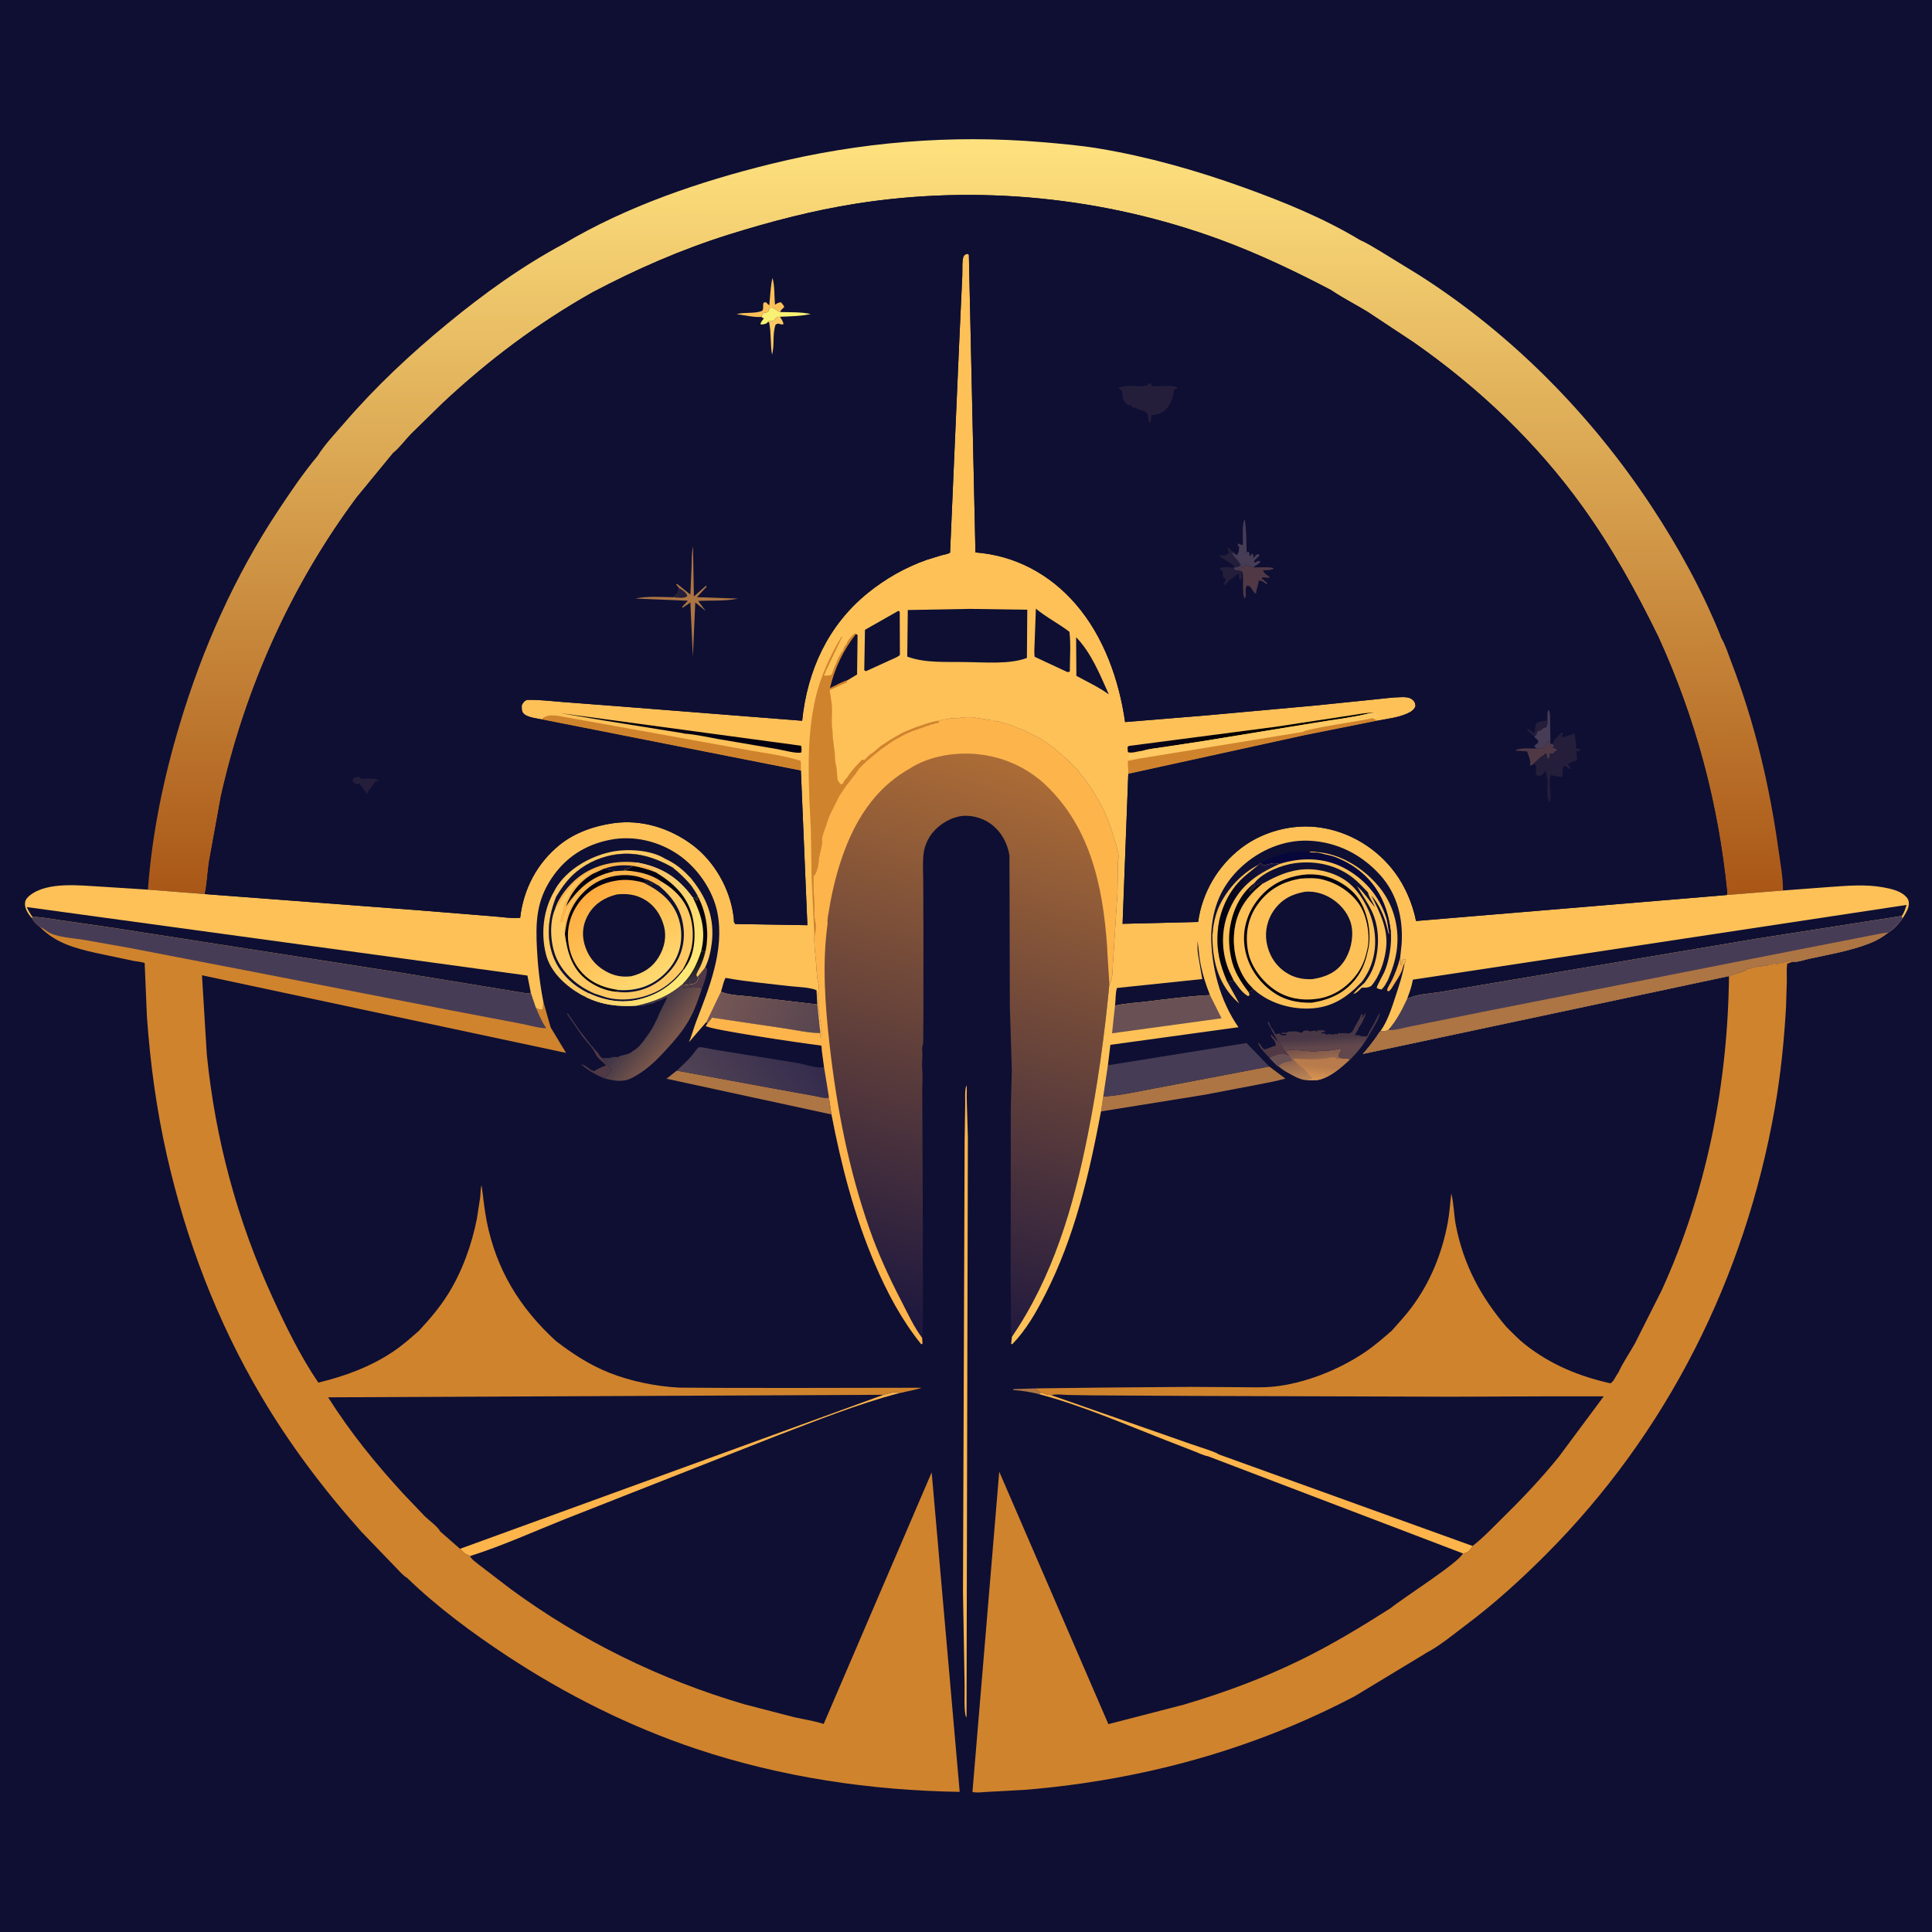 <svg version="1.1" xmlns="http://www.w3.org/2000/svg" style="display: block;" viewBox="0 0 2048 2048" width="1024" height="1024">
<defs>
	<linearGradient id="Gradient1" gradientUnits="userSpaceOnUse" x1="1386.67" y1="1109.42" x2="1391.98" y2="1143.06">
		<stop class="stop0" offset="0" stop-opacity="1" stop-color="rgb(118,81,74)"/>
		<stop class="stop1" offset="1" stop-opacity="1" stop-color="rgb(188,133,85)"/>
	</linearGradient>
	<linearGradient id="Gradient2" gradientUnits="userSpaceOnUse" x1="1399.08" y1="1130.59" x2="1398.01" y2="1143.33">
		<stop class="stop0" offset="0" stop-opacity="1" stop-color="rgb(185,123,75)"/>
		<stop class="stop1" offset="1" stop-opacity="1" stop-color="rgb(214,146,82)"/>
	</linearGradient>
	<linearGradient id="Gradient3" gradientUnits="userSpaceOnUse" x1="1438.19" y1="1097.88" x2="1438.76" y2="1108.12">
		<stop class="stop0" offset="0" stop-opacity="1" stop-color="rgb(73,55,70)"/>
		<stop class="stop1" offset="1" stop-opacity="1" stop-color="rgb(98,72,76)"/>
	</linearGradient>
	<linearGradient id="Gradient4" gradientUnits="userSpaceOnUse" x1="671.609" y1="1082.07" x2="705.822" y2="1110.01">
		<stop class="stop0" offset="0" stop-opacity="1" stop-color="rgb(55,49,70)"/>
		<stop class="stop1" offset="1" stop-opacity="1" stop-color="rgb(122,87,75)"/>
	</linearGradient>
	<linearGradient id="Gradient5" gradientUnits="userSpaceOnUse" x1="1304.94" y1="995.92" x2="1324.23" y2="996.005">
		<stop class="stop0" offset="0" stop-opacity="1" stop-color="rgb(0,0,3)"/>
		<stop class="stop1" offset="1" stop-opacity="1" stop-color="rgb(7,6,26)"/>
	</linearGradient>
	<linearGradient id="Gradient6" gradientUnits="userSpaceOnUse" x1="1290.3" y1="980.756" x2="1347.05" y2="976.78">
		<stop class="stop0" offset="0" stop-opacity="1" stop-color="rgb(0,0,14)"/>
		<stop class="stop1" offset="1" stop-opacity="1" stop-color="rgb(24,20,64)"/>
	</linearGradient>
	<linearGradient id="Gradient7" gradientUnits="userSpaceOnUse" x1="852.335" y1="1105.86" x2="751.358" y2="1176.44">
		<stop class="stop0" offset="0" stop-opacity="1" stop-color="rgb(52,43,77)"/>
		<stop class="stop1" offset="1" stop-opacity="1" stop-color="rgb(81,67,84)"/>
	</linearGradient>
	<linearGradient id="Gradient8" gradientUnits="userSpaceOnUse" x1="635.164" y1="970.907" x2="727.589" y2="1034.6">
		<stop class="stop0" offset="0" stop-opacity="1" stop-color="rgb(246,187,103)"/>
		<stop class="stop1" offset="1" stop-opacity="1" stop-color="rgb(255,233,117)"/>
	</linearGradient>
	<linearGradient id="Gradient9" gradientUnits="userSpaceOnUse" x1="732.745" y1="1020.03" x2="739.847" y2="1036.32">
		<stop class="stop0" offset="0" stop-opacity="1" stop-color="rgb(16,17,20)"/>
		<stop class="stop1" offset="1" stop-opacity="1" stop-color="rgb(59,49,63)"/>
	</linearGradient>
	<linearGradient id="Gradient10" gradientUnits="userSpaceOnUse" x1="631.932" y1="942.04" x2="690.364" y2="1039.78">
		<stop class="stop0" offset="0" stop-opacity="1" stop-color="rgb(254,171,62)"/>
		<stop class="stop1" offset="1" stop-opacity="1" stop-color="rgb(255,217,112)"/>
	</linearGradient>
	<linearGradient id="Gradient11" gradientUnits="userSpaceOnUse" x1="1095.5" y1="814.036" x2="922.958" y2="1400.39">
		<stop class="stop0" offset="0" stop-opacity="1" stop-color="rgb(172,108,54)"/>
		<stop class="stop1" offset="1" stop-opacity="1" stop-color="rgb(27,22,63)"/>
	</linearGradient>
	<linearGradient id="Gradient12" gradientUnits="userSpaceOnUse" x1="1023.03" y1="950.531" x2="1020.51" y2="146.97">
		<stop class="stop0" offset="0" stop-opacity="1" stop-color="rgb(169,86,22)"/>
		<stop class="stop1" offset="1" stop-opacity="1" stop-color="rgb(255,226,127)"/>
	</linearGradient>
	<linearGradient id="Gradient13" gradientUnits="userSpaceOnUse" x1="1259.03" y1="800.027" x2="1245.76" y2="770.516">
		<stop class="stop0" offset="0" stop-opacity="1" stop-color="rgb(0,0,0)"/>
		<stop class="stop1" offset="1" stop-opacity="1" stop-color="rgb(11,6,35)"/>
	</linearGradient>
	<linearGradient id="Gradient14" gradientUnits="userSpaceOnUse" x1="867.461" y1="1090.61" x2="761.829" y2="1055.48">
		<stop class="stop0" offset="0" stop-opacity="1" stop-color="rgb(88,69,79)"/>
		<stop class="stop1" offset="1" stop-opacity="1" stop-color="rgb(117,86,85)"/>
	</linearGradient>
</defs>
<path transform="translate(0,0)" fill="rgb(14,15,51)" d="M -0 -0 L 2048 0 L 2048 2048 L -0 2048 L -0 -0 z"/>
<path transform="translate(0,0)" fill="rgb(173,117,68)" d="M 1101.55 1477.88 C 1092.49 1475.59 1083.84 1474.2 1074.5 1473.53 L 1073.84 1472.5 L 1097.01 1471.77 C 1099.06 1473.49 1100.9 1474.9 1103.31 1476.11 L 1101.55 1477.88 z"/>
<path transform="translate(0,0)" fill="rgb(253,180,75)" d="M 1484.23 1015.38 L 1484.63 1017.31 C 1485.03 1019.4 1484.89 1020.91 1484.43 1023 L 1485.25 1023 C 1486.12 1021.25 1486.05 1020.33 1486.5 1018.51 L 1487.01 1017 L 1489.5 1016.51 L 1490.38 1018.48 L 1488.93 1020.84 L 1488.16 1022.42 C 1487.05 1024.76 1486.78 1027.26 1485.77 1029.62 C 1483.6 1034.68 1480.23 1039.51 1477.3 1044.18 C 1475.82 1046.55 1474.5 1049.48 1472 1050.85 L 1470.27 1049.99 C 1470.89 1046.8 1472.81 1044.02 1474.4 1041.22 C 1478.76 1032.94 1481.72 1024.37 1484.23 1015.38 z"/>
<path transform="translate(0,0)" fill="rgb(80,57,69)" d="M 739.396 1035.59 L 747.401 1025.74 L 749.249 1026.28 C 750.38 1031.67 745.775 1043.68 743.777 1048.88 L 743.728 1048.88 L 742.464 1047.18 C 736.239 1045.37 730.842 1047 724.549 1047.44 L 724.125 1044.57 L 734.5 1043 C 738.293 1041.87 738.85 1040.05 740.625 1036.85 L 739.396 1035.59 z"/>
<path transform="translate(0,0)" fill="rgb(80,57,69)" d="M 1345.86 1121.51 C 1342.67 1118.34 1333.78 1109.19 1333.5 1105 C 1334.78 1106.1 1335.98 1106.93 1336.75 1108.47 C 1337.58 1110.13 1338.72 1111.16 1340 1112.5 L 1342.01 1112.01 C 1345.32 1111.26 1348.02 1109.37 1351.44 1108.7 L 1352.5 1108.51 L 1352.25 1107.75 C 1351.89 1105.01 1351.84 1104.3 1350 1102 L 1348.51 1100.25 C 1347.5 1098.7 1347.18 1098.14 1347.5 1096.36 C 1349.55 1099.04 1351.56 1101.51 1354.02 1103.83 L 1354.66 1104.43 C 1357.03 1106.07 1357.4 1106.82 1358.8 1109.19 C 1359.48 1110.34 1362.18 1114.8 1363.21 1115.3 L 1366.74 1119.54 C 1360.08 1116.32 1357.95 1116.83 1351.33 1119.17 C 1349.42 1119.84 1347.63 1120.51 1345.86 1121.51 z"/>
<path transform="translate(0,0)" fill="rgb(80,57,69)" d="M 640.546 1143.14 C 631.835 1139.49 623.676 1134.85 616.5 1128.68 L 617 1128 L 619 1129.5 L 620.5 1129.51 L 622 1131.5 L 623.5 1131.51 L 624.5 1133 L 626 1133.76 L 627 1134.5 L 628.75 1135.01 L 630 1135.51 C 631.134 1134.59 632.124 1133.91 633.44 1133.26 L 635 1132.51 C 636.561 1131.73 637.932 1131 639.599 1130.44 L 642.5 1129.51 C 639.587 1125.82 633.178 1121.76 631.51 1117.66 C 628.749 1110.87 621.445 1104.02 617.001 1098.11 L 600.799 1074.5 L 602 1074.5 L 612 1089 L 615.062 1093.34 L 616 1094.5 L 625 1106 L 626 1107.5 L 628.25 1109.75 C 629.97 1112.42 632.713 1114.27 634.25 1116.75 C 635.516 1118.79 635.75 1119.3 637.58 1120.91 L 638.269 1121.51 C 641.009 1124.76 643.676 1127.92 646 1131.5 L 647.541 1132.2 C 647.856 1134.85 647.58 1135.43 645.834 1137.52 C 644.151 1139.54 642.191 1141.02 640.546 1143.14 z"/>
<path transform="translate(0,0)" fill="rgb(254,193,88)" d="M 1285.17 990.515 C 1285.83 988.521 1285.65 985.672 1285.98 983.5 C 1286.82 977.984 1288.07 972.255 1289.88 966.971 C 1296.94 946.395 1315.13 925.92 1334.59 916.49 C 1327.82 922.215 1320.75 927.208 1314.53 933.598 C 1301.02 947.465 1292.57 967.264 1290.96 986.5 C 1289.26 1006.88 1293 1022.32 1300.99 1040.76 L 1313.67 1063.8 L 1308.79 1059.21 C 1290.22 1040.17 1285.12 1016.39 1285.17 990.515 z"/>
<path transform="translate(0,0)" fill="rgb(254,193,88)" d="M 1387.17 902.863 C 1391.32 902.469 1395.24 903.09 1399.36 903.574 C 1424.34 906.504 1448.66 922.876 1463.79 942.543 C 1477.89 960.868 1483.83 985.073 1480.5 1007.91 C 1478.89 1018.95 1475.54 1028.74 1471.2 1038.98 C 1469.22 1042.58 1467.52 1046.06 1464.5 1048.92 C 1462.73 1048.53 1460.85 1048.36 1459.44 1047.14 C 1458.73 1046.53 1466.23 1033.06 1467.27 1030.76 C 1472.63 1018.88 1475.69 999.81 1474.23 986.96 C 1472.32 970.815 1467.69 955.682 1458.59 942.074 C 1448.03 926.297 1432.12 914.74 1414.39 908.267 C 1409.79 906.588 1405.1 906.069 1400.5 904.703 C 1396.2 903.429 1392.07 904.369 1388.03 903.196 L 1387.17 902.863 z"/>
<path transform="translate(0,0)" fill="rgb(7,7,59)" d="M 1336.73 915.354 C 1337.98 914.021 1338.74 913.185 1340.48 912.521 C 1343.04 911.549 1341 912.527 1343.5 911.277 C 1345.49 910.282 1347.39 909.263 1349.51 908.547 L 1357.01 906.064 C 1359.22 905.31 1361.32 905.129 1363.5 904.51 C 1365.77 903.865 1367.17 903.892 1369.5 903.51 C 1375.61 902.51 1380.85 902.608 1387.17 902.863 L 1388.03 903.196 C 1392.07 904.369 1396.2 903.429 1400.5 904.703 C 1405.1 906.069 1409.79 906.588 1414.39 908.267 C 1432.12 914.74 1448.03 926.297 1458.59 942.074 C 1467.69 955.682 1472.32 970.815 1474.23 986.96 L 1473.49 992.926 L 1472.72 990.022 C 1471.31 984.418 1471.27 978.629 1469.52 973.03 C 1462.24 949.699 1445.77 930.942 1424.1 919.758 C 1403.09 908.915 1378.61 908.657 1356.4 915.856 C 1349.88 914.038 1346.01 915.841 1339.51 917.444 L 1336.73 915.354 z"/>
<path transform="translate(0,0)" fill="url(#Gradient1)" d="M 1363.21 1115.3 L 1365 1112.93 C 1375.18 1112.54 1384.98 1114.63 1395 1114.52 L 1396.75 1114.28 C 1402.52 1113.65 1408.28 1113.99 1414 1112.94 C 1416.67 1112.44 1418.95 1112.21 1421.58 1111.31 C 1422.16 1114.79 1417.6 1117.74 1419 1120.51 L 1423.35 1122.03 C 1426.11 1122.13 1428.51 1121.66 1430.79 1123.32 C 1421.64 1131.79 1410.15 1141.93 1397.65 1144.73 C 1393.9 1145.58 1389.4 1145.15 1385.56 1145.06 C 1379.08 1145.03 1371.63 1140.84 1366.15 1137.69 C 1362.03 1135.65 1358.72 1133.23 1355.16 1130.34 C 1352.14 1128.77 1348.42 1123.99 1345.86 1121.51 C 1347.63 1120.51 1349.42 1119.84 1351.33 1119.17 C 1357.95 1116.83 1360.08 1116.32 1366.74 1119.54 L 1363.21 1115.3 z"/>
<path transform="translate(0,0)" fill="rgb(104,80,84)" d="M 1345.86 1121.51 C 1347.63 1120.51 1349.42 1119.84 1351.33 1119.17 C 1357.95 1116.83 1360.08 1116.32 1366.74 1119.54 C 1368.81 1121.63 1369.14 1121.8 1369.66 1124.66 L 1368.83 1124.77 C 1364.1 1125.44 1358.1 1126.53 1355.16 1130.34 C 1352.14 1128.77 1348.42 1123.99 1345.86 1121.51 z"/>
<path transform="translate(0,0)" fill="url(#Gradient2)" d="M 1378.12 1130.24 C 1375.19 1128.16 1372.91 1124.91 1370.61 1122.14 C 1383.71 1122.75 1398.92 1123.96 1411.78 1120.91 C 1414.03 1120.38 1413.96 1120.68 1416 1121.49 L 1416.26 1122.5 C 1418.76 1122.93 1420.9 1122.46 1423.35 1122.03 C 1426.11 1122.13 1428.51 1121.66 1430.79 1123.32 C 1421.64 1131.79 1410.15 1141.93 1397.65 1144.73 C 1393.9 1145.58 1389.4 1145.15 1385.56 1145.06 C 1387.04 1144.49 1388.3 1144.01 1389.9 1143.83 L 1391 1143.76 L 1391.07 1142.78 C 1387.05 1139.32 1382.81 1132.11 1378.12 1130.24 z"/>
<path transform="translate(0,0)" fill="url(#Gradient3)" d="M 1354.66 1104.43 L 1343.51 1083.5 L 1345 1083.5 L 1347.31 1088.61 C 1348.05 1090.23 1349.08 1091.07 1350 1092.5 C 1350.99 1094.04 1351.15 1095.16 1352.5 1096.51 L 1354.01 1096.01 L 1356.5 1095.51 L 1358.5 1097.51 L 1363.51 1097.5 L 1363.5 1096 L 1358.25 1095.75 L 1359 1094.51 C 1361.37 1094.51 1364.29 1095.2 1366 1093.51 C 1368.89 1093.51 1375.59 1092.6 1377.5 1094.51 L 1380.51 1094.5 L 1382 1092.51 C 1384.31 1092.51 1386.83 1091.84 1388.5 1093.51 L 1390.01 1093.01 C 1391.59 1092.55 1392.84 1092.51 1394.5 1092.51 L 1395.5 1093.51 L 1396.75 1093.25 L 1396.25 1092.01 C 1398.36 1092.01 1397.27 1091.87 1399.51 1092.5 L 1401 1091.51 L 1402.5 1092.51 L 1404.5 1092.51 L 1404.5 1094 L 1400.25 1094.25 L 1401.5 1095.51 C 1403.54 1095.51 1403.99 1095 1405.5 1096.51 C 1406.84 1096.5 1407.6 1096.76 1408.75 1096.01 L 1410.5 1096.51 L 1415 1096.5 L 1416 1095.51 L 1417.5 1096.51 L 1418.75 1096.25 L 1418.25 1095.01 C 1419.66 1095.01 1420.42 1095.14 1421.75 1095.51 L 1422.75 1095.01 C 1424.22 1095.37 1424.33 1095.71 1425.75 1095.01 L 1427.5 1095.51 C 1429.69 1095.86 1430.19 1095.5 1432 1094.51 L 1433.25 1094.01 L 1434 1092.5 L 1435 1091 L 1435.58 1089.53 C 1436.55 1087.2 1438.17 1085.45 1439.25 1083.01 C 1440.58 1079.99 1439.35 1083.01 1441 1080 L 1442.25 1077.01 L 1443.5 1074.51 L 1444.49 1076 L 1443.38 1079.72 L 1447.5 1073.51 C 1447.93 1077.37 1442.88 1085.93 1440.55 1089.2 C 1439.8 1090.25 1440.08 1089.72 1439.77 1090.98 C 1439.4 1092.45 1438.78 1092.77 1438 1094 L 1436.25 1097.25 C 1438.85 1097.38 1440.79 1097.03 1443 1098.51 L 1449 1098.5 C 1450.04 1096.94 1450.49 1095.68 1451.25 1094.01 C 1452.06 1092.23 1451.92 1092.68 1453 1091 L 1457 1084 L 1459.75 1078.51 C 1460.52 1076.8 1461.33 1075.46 1462.5 1074 C 1463.44 1077.45 1454.79 1091.26 1452.5 1095.28 C 1447.77 1103.6 1441.84 1112.14 1435.18 1119.03 C 1434.12 1120.12 1432.04 1122.72 1430.79 1123.32 C 1428.51 1121.66 1426.11 1122.13 1423.35 1122.03 L 1419 1120.51 C 1417.6 1117.74 1422.16 1114.79 1421.58 1111.31 C 1418.95 1112.21 1416.67 1112.44 1414 1112.94 C 1408.28 1113.99 1402.52 1113.65 1396.75 1114.28 L 1395 1114.52 C 1384.98 1114.63 1375.18 1112.54 1365 1112.93 L 1363.21 1115.3 C 1362.18 1114.8 1359.48 1110.34 1358.8 1109.19 C 1357.4 1106.82 1357.03 1106.07 1354.66 1104.43 z"/>
<path transform="translate(0,0)" fill="rgb(254,201,99)" d="M 587.859 944.091 L 588.882 942 C 601.136 921.681 624.596 908.105 647.323 903.137 C 664.265 899.434 689.989 900.73 705.03 910.307 C 714.079 914.399 722.275 920.35 729.092 927.572 C 730.525 929.089 733.287 931.509 734.193 933.29 C 749.963 953.24 757.675 974.369 754.474 1000.12 C 753.39 1008.83 751.249 1017.81 747.401 1025.74 L 739.396 1035.59 C 738.994 1034.89 738.127 1034.29 738.19 1033.48 C 738.343 1031.52 741.505 1026.46 742.429 1024.4 C 744.702 1019.35 746.309 1014.37 747.681 1009.02 C 752.054 989.737 749.113 968.302 740.035 950.82 C 738.076 946.456 735.284 942.623 732.617 938.671 C 726.807 931.646 720.126 925.326 713.042 919.604 C 690.853 906.934 668.443 901.099 643.118 907.783 C 627.382 911.936 612.675 920.658 602.029 933.013 C 598.384 937.244 595.218 941.549 592.268 946.296 C 591.991 946.742 589.866 950.262 589.765 950.234 C 581.258 970.918 578.333 994.188 587.063 1015.46 C 594.033 1032.44 607.858 1045.02 624.215 1052.89 C 622.26 1054.31 621.679 1054.57 620.746 1056.76 L 616.153 1054.52 C 599.779 1045.2 583.397 1030.42 578.703 1011.49 C 573.105 988.92 575.961 964.085 587.859 944.091 z"/>
<path transform="translate(0,0)" fill="rgb(173,117,68)" d="M 717.42 1134.9 L 822.344 1154.28 L 864.053 1161.81 C 868.178 1162.52 873.515 1164.38 877.606 1163.62 L 878.577 1162.28 L 881.431 1181.38 L 706.507 1143.5 L 717.42 1134.9 z"/>
<path transform="translate(0,0)" fill="rgb(173,117,68)" d="M 1169.52 1162.39 C 1186.71 1161.4 1204.66 1157.28 1221.61 1154.16 L 1345.44 1130.54 L 1362.59 1143.34 C 1353.33 1146.06 1343.69 1147.61 1334.25 1149.57 L 1276.61 1160.57 L 1167.13 1178.16 L 1169.52 1162.39 z"/>
<path transform="translate(0,0)" fill="rgb(253,180,75)" d="M 936.225 1478.55 C 941.929 1477.72 948.747 1474.23 953.922 1476.59 C 908.973 1488.3 865.114 1506.12 821.726 1522.63 L 597.557 1610.86 C 564.758 1623.97 531.973 1638.86 498.316 1649.49 L 494.995 1648.01 C 492.06 1646.86 489.778 1643.96 487.528 1641.72 L 936.225 1478.55 z"/>
<path transform="translate(0,0)" fill="url(#Gradient4)" d="M 674.597 1066.06 C 694.12 1061.52 708.972 1055.8 724.104 1042.48 L 724.125 1044.57 L 724.549 1047.44 C 730.842 1047 736.239 1045.37 742.464 1047.18 L 743.728 1048.88 C 739.941 1060.38 735.947 1071.71 729.885 1082.25 C 722.892 1094.4 713.002 1105.45 703.488 1115.66 C 693.557 1126.31 682.916 1136.07 669.812 1142.66 C 659.869 1147.67 650.962 1145.69 640.546 1143.14 C 642.191 1141.02 644.151 1139.54 645.834 1137.52 C 647.58 1135.43 647.856 1134.85 647.541 1132.2 L 646 1131.5 C 643.676 1127.92 641.009 1124.76 638.269 1121.51 L 647 1121.51 C 649.477 1119.86 652.555 1120.51 655.5 1120.51 L 656.5 1119.51 L 659.005 1119.01 L 660.5 1118.51 C 661.884 1118.14 663.179 1117.97 664.568 1117.5 L 666.005 1117.01 C 667.906 1116.36 667.251 1116.76 669 1115.51 L 671.005 1114.01 C 675.015 1112.05 679.905 1106.75 682.51 1103 L 683.5 1101.51 L 687.51 1096 C 689.341 1093.42 691.34 1090.4 692.757 1087.57 L 696.51 1080 C 697.59 1077.88 698.126 1075.65 699.227 1073.62 L 703.51 1065 C 704.394 1063.51 704.803 1062.55 705.51 1061 C 706.195 1059.5 707.008 1058.68 707 1057 L 698.75 1060.99 C 696.428 1061.6 697.962 1060.74 695.5 1062 C 694.145 1062.69 693.403 1063.46 691.844 1063.78 L 686.5 1065 C 685.235 1065.27 684.154 1065.44 682.938 1065.89 C 680.234 1066.9 677.41 1066.29 674.597 1066.06 z"/>
<path transform="translate(0,0)" fill="rgb(253,180,75)" d="M 1103.31 1476.11 C 1106.72 1477.26 1110.8 1478.98 1114.43 1478.86 L 1263.4 1530.98 C 1268.19 1532.73 1289.81 1539.3 1291.83 1541.57 L 1561.07 1638.7 C 1559.3 1641.79 1557.11 1645.18 1553.51 1646.29 L 1550.74 1646.68 L 1280.32 1543.61 C 1276.21 1543.05 1271.23 1540.46 1267.31 1538.97 L 1235.05 1526.42 C 1191.32 1509.39 1146.96 1489.91 1101.55 1477.88 L 1103.31 1476.11 z"/>
<path transform="translate(0,0)" fill="rgb(254,193,88)" d="M 1356.4 915.856 C 1378.61 908.657 1403.09 908.915 1424.1 919.758 C 1445.77 930.942 1462.24 949.699 1469.52 973.03 C 1471.27 978.629 1471.31 984.418 1472.72 990.022 L 1471.94 989.424 L 1470.18 982.5 C 1467.49 971.275 1461.41 957.635 1453.6 949.188 C 1462.54 966.82 1471.93 985.157 1469.25 1005.5 L 1469.07 1007.02 C 1467.45 1019.63 1462.03 1035.62 1453.5 1045.23 C 1450.09 1047.17 1447.36 1047.02 1443.5 1047.01 C 1440.8 1049.6 1438.2 1052.7 1434.5 1053.71 C 1437.91 1049.23 1442.41 1045.55 1446.55 1041.75 C 1451.41 1035.3 1455.14 1028.43 1457.36 1020.66 C 1462.38 1003.03 1462.19 982.536 1454.16 965.779 C 1449.75 956.577 1443.58 948.224 1438.58 939.328 C 1445.65 945.761 1451.22 954.286 1457.37 961.636 C 1455.53 956.391 1451.88 952.272 1450.32 946.783 L 1450.1 945.951 C 1444.77 940.515 1439.97 934.992 1433.91 930.294 C 1416.38 916.707 1394.25 912.119 1372.5 915.017 C 1358.81 916.84 1338.35 924.845 1329.82 935.94 C 1329.2 937.981 1328.68 939.083 1327.18 940.551 C 1325.99 941.71 1325.22 942.595 1324.43 944.096 L 1325.5 944.51 L 1332.01 938.005 C 1333.66 937.801 1334.51 937.233 1335.82 936.259 L 1337.38 935.07 L 1338.31 936.833 C 1321.31 950.684 1310.82 965.503 1308.44 987.631 C 1306.4 1006.72 1311.2 1027.7 1323.5 1042.74 L 1329.01 1048.67 C 1327.23 1049.7 1325.39 1050.67 1323.72 1051.89 L 1324.65 1054.88 L 1323 1055.95 C 1316.57 1052.38 1311.88 1045.01 1307.67 1039.15 L 1300.99 1040.76 C 1293 1022.32 1289.26 1006.88 1290.96 986.5 C 1292.57 967.264 1301.02 947.465 1314.53 933.598 C 1320.75 927.208 1327.82 922.215 1334.59 916.49 L 1334.87 915.825 L 1336.73 915.354 L 1339.51 917.444 C 1346.01 915.841 1349.88 914.038 1356.4 915.856 z"/>
<path transform="translate(0,0)" fill="url(#Gradient5)" d="M 1329.82 935.94 C 1329.2 937.981 1328.68 939.083 1327.18 940.551 C 1325.99 941.71 1325.22 942.595 1324.43 944.096 L 1325.5 944.51 L 1332.01 938.005 C 1333.66 937.801 1334.51 937.233 1335.82 936.259 L 1337.38 935.07 L 1338.31 936.833 C 1321.31 950.684 1310.82 965.503 1308.44 987.631 C 1306.4 1006.72 1311.2 1027.7 1323.5 1042.74 L 1329.01 1048.67 C 1327.23 1049.7 1325.39 1050.67 1323.72 1051.89 C 1315.03 1040.58 1307.81 1029.3 1304.97 1015.08 L 1304.6 1013.15 C 1302.79 1003.91 1302.28 993.89 1303.65 984.549 C 1306.36 965.988 1314.5 947.509 1329.82 935.94 z"/>
<path transform="translate(0,0)" fill="url(#Gradient6)" d="M 1336.73 915.354 L 1339.51 917.444 C 1346.01 915.841 1349.88 914.038 1356.4 915.856 C 1329.97 927.598 1312.11 940.745 1301.53 968.557 C 1294.04 988.213 1294.88 1011.61 1303.62 1030.76 L 1307.67 1039.15 L 1300.99 1040.76 C 1293 1022.32 1289.26 1006.88 1290.96 986.5 C 1292.57 967.264 1301.02 947.465 1314.53 933.598 C 1320.75 927.208 1327.82 922.215 1334.59 916.49 L 1334.87 915.825 L 1336.73 915.354 z"/>
<path transform="translate(0,0)" fill="url(#Gradient7)" d="M 717.42 1134.9 C 722.6 1130.15 727.781 1125.23 732.5 1120.03 C 734.116 1118.24 738.984 1110.99 740.741 1110.22 C 742.745 1109.35 754.63 1112.28 757.315 1112.68 L 845.278 1126.78 C 851.914 1127.92 867.667 1133.25 873.538 1131.14 L 878.577 1162.28 L 877.606 1163.62 C 873.515 1164.38 868.178 1162.52 864.053 1161.81 L 822.344 1154.28 L 717.42 1134.9 z"/>
<path transform="translate(0,0)" fill="rgb(71,60,85)" d="M 1174.45 1129.21 L 1321.37 1105.62 L 1345.44 1130.54 L 1221.61 1154.16 C 1204.66 1157.28 1186.71 1161.4 1169.52 1162.39 L 1174.45 1129.21 z"/>
<path transform="translate(0,0)" fill="rgb(253,180,75)" d="M 1024.31 1150.5 C 1025.3 1152.9 1024.64 1159.78 1024.71 1162.58 L 1025.99 1206.16 L 1024.54 1820.5 L 1024.03 1819.81 C 1021.68 1815.44 1022.76 1792.65 1022.53 1786.07 L 1020.81 1688.21 L 1022.54 1209.91 L 1023.14 1171.23 C 1023.24 1164.66 1022.53 1156.82 1024.31 1150.5 z"/>
<path transform="translate(0,0)" fill="rgb(254,193,88)" d="M 1338.31 936.833 C 1360.5 924.234 1380.88 917.144 1406.4 924.216 C 1425.61 929.54 1437.08 940.074 1446.72 957.14 C 1457.05 975.417 1460.85 997.734 1454.96 1018.12 C 1452.52 1026.58 1448.96 1033.51 1443.74 1040.61 C 1427.46 1057.73 1411.39 1068.49 1387.09 1069.09 C 1366.56 1069.6 1344.28 1062.82 1329.01 1048.67 L 1323.5 1042.74 C 1311.2 1027.7 1306.4 1006.72 1308.44 987.631 C 1310.82 965.503 1321.31 950.684 1338.31 936.833 z"/>
<path transform="translate(0,0)" fill="rgb(3,1,17)" d="M 1381.08 927.35 C 1387.42 926.447 1395.04 926.77 1401.31 928.032 C 1416.1 931.011 1432.32 940.661 1440.61 953.42 C 1449.96 967.832 1454.09 989.459 1450.39 1006.31 C 1447.93 1017.53 1445.14 1026.83 1438.18 1036.27 C 1426.36 1052.33 1409.84 1059.85 1390.6 1062.88 C 1375.62 1063.24 1361.62 1060.34 1349.27 1051.54 C 1333.46 1040.28 1322.43 1023.67 1319.45 1004.36 C 1316.69 986.487 1321.63 969.323 1332.34 954.983 C 1344.7 938.433 1360.93 930.193 1381.08 927.35 z"/>
<path transform="translate(0,0)" fill="rgb(254,193,88)" d="M 1378.87 931.326 C 1386.45 930.752 1395.01 930.406 1402.4 932.404 L 1404 932.865 C 1419.06 937.1 1433.23 946.611 1441.7 959.955 C 1449.11 971.614 1452.77 992.536 1449.48 1005.99 L 1448.74 1009.06 L 1448.25 1011 C 1446.09 1019.82 1442.5 1027.37 1436.89 1034.53 C 1426.55 1047.73 1412 1056.95 1395.22 1058.92 C 1380.39 1060.92 1365.05 1058.33 1352.38 1050.08 C 1338.38 1040.98 1326.1 1024.99 1322.99 1008.45 C 1319.68 990.882 1322.61 973.483 1333.16 958.752 C 1344.59 942.787 1359.69 934.467 1378.87 931.326 z"/>
<path transform="translate(0,0)" fill="rgb(14,15,51)" d="M 1383.75 945.237 C 1394.23 944.498 1404.36 947.624 1412.98 953.473 C 1422.78 960.128 1430.76 970.5 1432.8 982.359 C 1434.94 994.839 1431.45 1009.61 1424.12 1019.88 C 1415.95 1031.34 1404.69 1035.81 1391.23 1037.94 C 1380.99 1038.37 1371.66 1036.54 1363.02 1030.79 C 1351.84 1023.37 1344.9 1012.02 1342.63 998.795 C 1340.6 986.901 1343.57 974.246 1350.69 964.497 C 1359.17 952.893 1369.84 947.63 1383.75 945.237 z"/>
<path transform="translate(0,0)" fill="rgb(254,201,99)" d="M 589.765 950.234 C 589.866 950.262 591.991 946.742 592.268 946.296 C 595.218 941.549 598.384 937.244 602.029 933.013 C 612.675 920.658 627.382 911.936 643.118 907.783 C 668.443 901.099 690.853 906.934 713.042 919.604 C 720.126 925.326 726.807 931.646 732.617 938.671 C 735.284 942.623 738.076 946.456 740.035 950.82 C 749.113 968.302 752.054 989.737 747.681 1009.02 C 746.309 1014.37 744.702 1019.35 742.429 1024.4 C 741.505 1026.46 738.343 1031.52 738.19 1033.48 C 738.127 1034.29 738.994 1034.89 739.396 1035.59 L 740.625 1036.85 C 738.85 1040.05 738.293 1041.87 734.5 1043 L 724.125 1044.57 L 724.104 1042.48 C 708.972 1055.8 694.12 1061.52 674.597 1066.06 C 655.589 1067.31 638 1065.35 620.746 1056.76 C 621.679 1054.57 622.26 1054.31 624.215 1052.89 C 607.858 1045.02 594.033 1032.44 587.063 1015.46 C 578.333 994.188 581.258 970.918 589.765 950.234 z"/>
<path transform="translate(0,0)" fill="rgb(253,180,75)" d="M 588.355 963.747 C 592.02 951.178 603.04 937.807 613.288 929.842 C 630.895 916.157 653.937 911.662 675.754 914.392 L 673.5 916.51 L 675.342 916.676 C 678.648 916.991 682.162 917.918 685.34 918.826 L 687 919.51 L 688.39 919.9 C 691.002 920.77 693.248 922.566 695.023 924.644 C 687.143 921.637 679.504 919.275 671.172 917.897 C 668.138 919.972 665.826 920.906 662.212 921.565 L 662.839 922.741 C 676.527 923.752 689.727 926.495 701.211 934.493 L 699.147 939.392 C 693.791 936.472 689.058 933.027 683.039 931.527 C 668.921 925.737 652.183 926.715 638.197 932.475 C 622.842 938.798 610.006 952.609 603.905 967.906 C 601.034 975.102 599.737 982.437 598.784 990.088 C 597.181 984.876 599.609 981.769 598.755 977 L 599.5 975.51 L 599.755 974 L 600.5 972 C 601.129 968.96 600.253 971.023 601.364 968.578 L 602.51 966 C 602.844 964.998 602.988 963.937 603.51 963 C 604.842 960.608 606.59 957.007 608.324 954.977 L 609.005 954.25 C 610.465 952.091 612.698 949.92 613.51 947.5 C 610.705 949.89 608.86 952.343 606.691 955.299 C 602.513 960.992 598.244 968.845 597.357 975.903 L 597.257 976.955 L 595.518 978.281 L 593.5 977 C 594.023 975.388 594.551 973.836 594.846 972.163 C 595.012 971.216 595.095 969.866 595.539 969 C 596.584 966.965 596.799 966.36 596.929 964 C 597.087 961.139 597.523 958.772 599.005 956.25 L 600.5 954 C 601.543 951.705 603.311 949.638 604.036 947.484 C 604.647 945.669 604.172 946.355 605.289 945.047 L 606.005 944.25 L 606.51 942.5 C 610.486 939.14 612.797 934.727 617 931.51 L 619.005 930.005 C 620.355 928.768 620.807 928.057 622.534 927.195 L 624 926.51 L 632.5 921.51 L 632.519 921.195 C 617.288 927.756 606.461 936.593 597.349 950.425 C 594.527 954.708 592.389 959.224 588.958 963.085 L 588.355 963.747 z"/>
<path transform="translate(0,0)" fill="rgb(14,15,51)" d="M 640.584 920.75 C 650.813 917.387 660.538 916.469 671.172 917.897 C 668.138 919.972 665.826 920.906 662.212 921.565 L 662.839 922.741 L 650.893 923.545 C 648.983 922.335 649.903 922.628 647.91 922.338 C 645.404 921.972 643.035 921.375 640.584 920.75 z"/>
<path transform="translate(0,0)" fill="rgb(3,1,17)" d="M 650.893 923.545 L 646 924.874 C 625.057 930.556 612.08 943.237 599.934 960.78 C 605.145 946.276 614.931 934.15 628.275 926.37 L 640.584 920.75 C 643.035 921.375 645.404 921.972 647.91 922.338 C 649.903 922.628 648.983 922.335 650.893 923.545 z"/>
<path transform="translate(0,0)" fill="rgb(14,15,51)" d="M 589.765 950.234 C 589.866 950.262 591.991 946.742 592.268 946.296 C 595.218 941.549 598.384 937.244 602.029 933.013 C 612.675 920.658 627.382 911.936 643.118 907.783 C 668.443 901.099 690.853 906.934 713.042 919.604 C 720.126 925.326 726.807 931.646 732.617 938.671 C 735.284 942.623 738.076 946.456 740.035 950.82 L 738.525 951.025 L 739.75 953.505 L 738 954.5 L 737.545 953.616 C 736.917 952.523 736.708 952.143 735.419 951.495 L 734.445 951.357 L 734.136 951.225 C 719.004 930.282 701.236 919.027 675.754 914.392 C 653.937 911.662 630.895 916.157 613.288 929.842 C 603.04 937.807 592.02 951.178 588.355 963.747 C 582.262 977.882 583.359 998.762 588.803 1013.05 C 595.817 1031.46 612.36 1045.61 630.156 1053.19 L 642 1057.08 L 643.869 1057.57 C 662.437 1062.3 684.941 1058.08 701.165 1048.24 C 710.269 1042.72 717.608 1035.53 724.076 1027.14 L 724.939 1027.9 C 714.288 1042.58 699.525 1053.07 682 1058.15 L 680.279 1058.66 C 661.134 1064.18 642.011 1061.19 624.215 1052.89 C 607.858 1045.02 594.033 1032.44 587.063 1015.46 C 578.333 994.188 581.258 970.918 589.765 950.234 z"/>
<path transform="translate(0,0)" fill="url(#Gradient8)" d="M 675.754 914.392 C 701.236 919.027 719.004 930.282 734.136 951.225 L 734.445 951.357 L 735.419 951.495 C 736.708 952.143 736.917 952.523 737.545 953.616 L 738 954.5 L 739.75 953.505 L 738.525 951.025 L 740.035 950.82 C 749.113 968.302 752.054 989.737 747.681 1009.02 C 746.309 1014.37 744.702 1019.35 742.429 1024.4 C 741.505 1026.46 738.343 1031.52 738.19 1033.48 C 738.127 1034.29 738.994 1034.89 739.396 1035.59 L 740.625 1036.85 C 738.85 1040.05 738.293 1041.87 734.5 1043 L 724.125 1044.57 L 724.104 1042.48 C 708.972 1055.8 694.12 1061.52 674.597 1066.06 C 655.589 1067.31 638 1065.35 620.746 1056.76 C 621.679 1054.57 622.26 1054.31 624.215 1052.89 C 642.011 1061.19 661.134 1064.18 680.279 1058.66 L 682 1058.15 C 699.525 1053.07 714.288 1042.58 724.939 1027.9 L 724.076 1027.14 C 727.549 1020.68 730.159 1015.03 732.208 1008 C 734.774 999.204 734.968 987.427 733.317 978.376 L 733.042 977 L 732.662 974.969 C 728.225 956.407 717.383 944.185 701.211 934.493 C 689.727 926.495 676.527 923.752 662.839 922.741 L 662.212 921.565 C 665.826 920.906 668.138 919.972 671.172 917.897 C 679.504 919.275 687.143 921.637 695.023 924.644 C 693.248 922.566 691.002 920.77 688.39 919.9 L 687 919.51 L 685.34 918.826 C 682.162 917.918 678.648 916.991 675.342 916.676 L 673.5 916.51 L 675.754 914.392 z"/>
<path transform="translate(0,0)" fill="url(#Gradient9)" d="M 743.366 1007.88 C 745.026 1008.13 746.139 1008.31 747.681 1009.02 C 746.309 1014.37 744.702 1019.35 742.429 1024.4 C 741.505 1026.46 738.343 1031.52 738.19 1033.48 C 738.127 1034.29 738.994 1034.89 739.396 1035.59 L 740.625 1036.85 C 738.85 1040.05 738.293 1041.87 734.5 1043 L 724.125 1044.57 L 724.104 1042.48 C 733.73 1032.95 739.366 1020.6 743.366 1007.88 z"/>
<path transform="translate(0,0)" fill="rgb(3,1,17)" d="M 734.445 951.357 L 735.419 951.495 C 736.708 952.143 736.917 952.523 737.545 953.616 L 738 954.5 L 739.75 953.505 L 738.525 951.025 L 740.035 950.82 C 749.113 968.302 752.054 989.737 747.681 1009.02 C 746.139 1008.31 745.026 1008.13 743.366 1007.88 C 748.381 986.723 743.852 970.266 734.445 951.357 z"/>
<path transform="translate(0,0)" fill="rgb(3,1,17)" d="M 671.172 917.897 C 679.504 919.275 687.143 921.637 695.023 924.644 C 713.207 935.544 728.256 949.203 733.744 970.632 C 737.735 986.214 737.481 1007.77 728.924 1021.8 L 724.939 1027.9 L 724.076 1027.14 C 727.549 1020.68 730.159 1015.03 732.208 1008 C 734.774 999.204 734.968 987.427 733.317 978.376 L 733.042 977 L 732.662 974.969 C 728.225 956.407 717.383 944.185 701.211 934.493 C 689.727 926.495 676.527 923.752 662.839 922.741 L 662.212 921.565 C 665.826 920.906 668.138 919.972 671.172 917.897 z"/>
<path transform="translate(0,0)" fill="url(#Gradient10)" d="M 598.784 990.088 C 599.737 982.437 601.034 975.102 603.905 967.906 C 610.006 952.609 622.842 938.798 638.197 932.475 C 652.183 926.715 668.921 925.737 683.039 931.527 C 689.058 933.027 693.791 936.472 699.147 939.392 C 714.179 952.337 723.366 966.158 724.792 986.378 C 725.905 1002.15 720.875 1017.17 710.433 1029.04 C 698.416 1042.7 683.628 1050.67 665.285 1051.85 C 661.207 1052.11 657.157 1051.72 653.1 1051.32 C 642.303 1050.39 631.178 1045.65 622.577 1039.21 C 606.179 1026.94 601.396 1009.37 598.784 990.088 z"/>
<path transform="translate(0,0)" fill="rgb(14,15,51)" d="M 683.039 931.527 C 689.058 933.027 693.791 936.472 699.147 939.392 C 714.179 952.337 723.366 966.158 724.792 986.378 C 725.905 1002.15 720.875 1017.17 710.433 1029.04 C 698.416 1042.7 683.628 1050.67 665.285 1051.85 C 661.207 1052.11 657.157 1051.72 653.1 1051.32 L 655.417 1049.38 C 664.372 1050.22 673.808 1049.05 682.302 1046.13 C 697.194 1041.02 710.441 1028.95 717.144 1014.71 C 723.416 1001.38 723.701 985.27 718.636 971.511 C 712.212 954.063 698.015 943.329 681.861 935.539 C 683.666 935.527 686.591 935.737 688.25 936.505 C 691.211 937.876 688.761 937.292 691.471 937.747 C 689.927 935.355 686.936 934.284 684.284 933.311 L 683.128 932.926 L 683.039 931.527 z"/>
<path transform="translate(0,0)" fill="rgb(3,1,17)" d="M 598.784 990.088 C 599.737 982.437 601.034 975.102 603.905 967.906 C 610.006 952.609 622.842 938.798 638.197 932.475 C 652.183 926.715 668.921 925.737 683.039 931.527 L 683.128 932.926 L 684.284 933.311 C 686.936 934.284 689.927 935.355 691.471 937.747 C 688.761 937.292 691.211 937.876 688.25 936.505 C 686.591 935.737 683.666 935.527 681.861 935.539 C 672.18 932.881 662.463 931.79 652.5 933.658 L 650.792 933.97 C 634.709 937.065 620.875 945.718 611.864 959.53 C 602.726 973.537 599.965 989.031 603.576 1005.29 C 606.743 1019.56 615.315 1032.26 627.702 1040.04 C 636.305 1045.45 645.479 1047.9 655.417 1049.38 L 653.1 1051.32 C 642.303 1050.39 631.178 1045.65 622.577 1039.21 C 606.179 1026.94 601.396 1009.37 598.784 990.088 z"/>
<path transform="translate(0,0)" fill="rgb(14,15,51)" d="M 653.987 948.135 C 664.143 947.032 673.442 948.087 682.5 953.131 C 693.663 959.348 700.784 969.886 703.93 982.158 C 706.758 993.188 704.247 1004.51 698.484 1014.16 C 691.611 1025.66 681.983 1031.63 669.255 1034.85 C 659.149 1036.1 650.711 1034.44 641.832 1029.44 C 630.452 1023.04 622.716 1012.95 619.404 1000.31 C 616.43 988.961 618.187 978.123 624.409 968.115 C 631.15 957.273 641.834 951.019 653.987 948.135 z"/>
<path transform="translate(0,0)" fill="url(#Gradient11)" d="M 995.029 764.185 C 997.765 763.369 1000.16 762.539 1003.04 762.53 C 1004.96 762.523 1004 762.698 1005.42 762.047 C 1008.15 760.799 1011.61 762.028 1014.51 761.5 C 1019.58 760.576 1027.19 759.548 1032.5 760.619 L 1044.5 762.51 L 1050.5 763.51 L 1053.5 763.512 L 1055 764.51 L 1056.62 764.511 C 1058.65 764.577 1058.81 764.825 1060.5 765.51 C 1061.8 766.039 1061.9 765.974 1063.15 766.226 C 1064.68 766.533 1066.03 767.011 1067.5 767.51 L 1075.09 770.01 C 1078.29 771.075 1074.61 769.795 1078 771.51 L 1078.9 771.726 C 1081.69 772.418 1085.4 774.183 1088 775.51 L 1101.56 782.257 C 1102.93 782.942 1103.78 783.636 1105 784.51 L 1112.5 789.479 L 1116.99 793.005 C 1123.75 798.46 1129.72 803.68 1135.9 809.814 C 1139.18 813.076 1142.8 816.018 1144.99 820.005 C 1145.97 821.774 1147.85 822.996 1148.99 825.005 L 1150.83 827.199 C 1151.84 828.396 1152.63 829.694 1153.49 831 L 1158.52 838.5 L 1166.99 853.005 L 1170.8 860.565 C 1171.83 862.624 1172.49 864.866 1173.49 867 L 1175.43 872.412 C 1176.2 874.718 1177.33 876.647 1177.99 879.005 L 1180.53 886.537 C 1180.98 887.885 1181.13 889.157 1181.49 890.5 L 1182.5 893.443 C 1182.96 894.83 1183.12 896.121 1183.49 897.5 C 1184.63 901.699 1185.77 905.098 1186.13 909.5 L 1185.63 910.22 C 1184.47 912.543 1185 916.617 1184.96 919.193 L 1184.59 945.203 L 1179.73 1021 C 1179.12 1027.7 1179.95 1037.79 1175.98 1043.28 C 1170.85 1097.45 1163.53 1150.73 1152.87 1204.09 C 1137.85 1279.32 1116.34 1353.04 1072.68 1417.11 C 1070.76 1411.36 1071.6 1403.6 1071.54 1397.48 L 1071.32 1357.1 L 1071.46 1174.5 L 1072.56 1134.68 L 1070.48 1066.99 L 1070.06 906.737 C 1067.83 893.214 1060.88 880.782 1049.53 872.836 C 1040.62 866.594 1027.97 863.275 1017.19 865.372 C 1004.79 867.783 992.621 876.011 985.739 886.577 C 982.766 891.143 980.263 897.201 979.373 902.614 C 977.714 912.707 978.661 924.229 978.667 934.5 L 978.897 997.561 L 978.823 1078.21 L 978.688 1098.37 C 978.654 1101.62 979.022 1105.48 977.987 1108.54 C 977.06 1111.28 977.719 1114.15 977.755 1117 C 977.829 1122.9 977.064 1128.84 977.643 1134.75 C 978.439 1142.87 977.411 1151.81 977.637 1160.09 L 978.128 1265.54 L 978.283 1374.97 L 978.198 1402.19 C 978.17 1407.4 978.671 1413.2 977.539 1418.27 L 977.856 1424.5 L 976.5 1424.93 C 955.903 1399.35 940.503 1370.42 927.618 1340.32 C 905.854 1289.48 891.786 1235.59 881.431 1181.38 L 878.577 1162.28 L 873.538 1131.14 L 871.262 1114.31 C 871.118 1113.01 871.192 1109.59 870.688 1108.71 C 870.268 1107.97 868.056 1107.95 867.744 1107.92 C 853.119 1106.22 752.055 1091.48 748.07 1087.5 L 749.932 1084.93 L 754.837 1078.74 L 831 1090.01 C 843.463 1091.87 857.044 1094.93 869.61 1095.12 L 869.652 1099.5 L 870.75 1099.99 C 870.917 1097.59 871.383 1095.04 870.499 1092.76 C 869.412 1089.96 870.643 1087.32 870.062 1084.55 C 869.245 1080.68 868.857 1078.13 868.885 1074 C 866.453 1069.87 869.173 1063.39 867.659 1058.68 C 865.913 1053.24 869.012 1047.73 867.502 1042.21 C 865.685 1035.57 865.741 1027.91 865.131 1021.04 C 864.287 1011.52 862.982 1001.96 863.256 992.371 C 864.73 988.063 865.196 980.476 863.979 976.021 C 862.619 971.046 863.654 966.511 863.433 961.296 C 862.961 950.15 861.748 939.342 862.411 928.048 L 863.608 927.711 C 866.081 923.015 867.38 918.293 867.777 913 C 868.139 908.155 869.503 902.901 870.666 898.166 C 871.617 894.29 870.933 890.821 871.68 887.116 C 872.352 883.782 873.89 880.237 874.985 876.995 L 875.995 873.995 C 877.198 869.755 879.204 864.507 881.18 860.56 L 887.995 846.995 C 888.77 845.412 889.476 843.974 890.459 842.5 L 896.49 833.5 C 898.371 830.506 901.335 827.931 902.987 824.995 C 904.132 822.959 906.015 821.781 906.995 819.995 C 910.153 814.24 918.368 806.836 923.658 802.536 L 933.49 794.5 L 945 786.484 C 946.5 785.48 947.881 784.524 949.497 783.707 L 959.995 777.995 L 966.995 774.984 L 986.995 767.946 L 989.5 767.49 C 991.176 766.913 991.253 766.471 993.277 766.288 L 994.814 766.2 L 995.029 764.185 z"/>
<path transform="translate(0,0)" fill="rgb(253,180,75)" d="M 995.029 764.185 C 997.765 763.369 1000.16 762.539 1003.04 762.53 C 1004.96 762.523 1004 762.698 1005.42 762.047 C 1008.15 760.799 1011.61 762.028 1014.51 761.5 C 1019.58 760.576 1027.19 759.548 1032.5 760.619 L 1044.5 762.51 L 1050.5 763.51 L 1053.5 763.512 L 1055 764.51 L 1056.62 764.511 C 1058.65 764.577 1058.81 764.825 1060.5 765.51 C 1061.8 766.039 1061.9 765.974 1063.15 766.226 C 1064.68 766.533 1066.03 767.011 1067.5 767.51 L 1075.09 770.01 C 1078.29 771.075 1074.61 769.795 1078 771.51 L 1078.9 771.726 C 1081.69 772.418 1085.4 774.183 1088 775.51 L 1101.56 782.257 C 1102.93 782.942 1103.78 783.636 1105 784.51 L 1112.5 789.479 L 1116.99 793.005 C 1123.75 798.46 1129.72 803.68 1135.9 809.814 C 1139.18 813.076 1142.8 816.018 1144.99 820.005 C 1145.97 821.774 1147.85 822.996 1148.99 825.005 L 1150.83 827.199 C 1151.84 828.396 1152.63 829.694 1153.49 831 L 1158.52 838.5 L 1166.99 853.005 L 1170.8 860.565 C 1171.83 862.624 1172.49 864.866 1173.49 867 L 1175.43 872.412 C 1176.2 874.718 1177.33 876.647 1177.99 879.005 L 1180.53 886.537 C 1180.98 887.885 1181.13 889.157 1181.49 890.5 L 1182.5 893.443 C 1182.96 894.83 1183.12 896.121 1183.49 897.5 C 1184.63 901.699 1185.77 905.098 1186.13 909.5 L 1185.63 910.22 C 1184.47 912.543 1185 916.617 1184.96 919.193 L 1184.59 945.203 L 1179.73 1021 C 1179.12 1027.7 1179.95 1037.79 1175.98 1043.28 L 1173.69 1006.74 C 1173.86 1005.71 1173.68 1004.61 1173.6 1003.56 C 1169.01 937.612 1155.01 872.598 1103.01 827.201 C 1083.86 811.664 1062.91 802.684 1038.5 799.718 C 1013.91 796.731 984.837 801.186 963.876 815.013 C 920.962 839.395 899.371 881.941 886.685 928.159 C 883.316 940.434 880.555 953.151 878.664 965.74 C 878.061 969.756 876.74 974.81 877.302 978.813 C 871.426 1021.55 874.606 1064.98 879.421 1107.64 C 886.901 1173.92 899.703 1239.95 921.793 1303 C 930.981 1329.22 942.501 1354.15 955.269 1378.81 C 962.094 1391.99 968.62 1406.39 977.539 1418.27 L 977.856 1424.5 L 976.5 1424.93 C 955.903 1399.35 940.503 1370.42 927.618 1340.32 C 905.854 1289.48 891.786 1235.59 881.431 1181.38 L 878.577 1162.28 L 873.538 1131.14 L 871.262 1114.31 C 871.118 1113.01 871.192 1109.59 870.688 1108.71 C 870.268 1107.97 868.056 1107.95 867.744 1107.92 C 853.119 1106.22 752.055 1091.48 748.07 1087.5 L 749.932 1084.93 L 754.837 1078.74 L 831 1090.01 C 843.463 1091.87 857.044 1094.93 869.61 1095.12 L 869.652 1099.5 L 870.75 1099.99 C 870.917 1097.59 871.383 1095.04 870.499 1092.76 C 869.412 1089.96 870.643 1087.32 870.062 1084.55 C 869.245 1080.68 868.857 1078.13 868.885 1074 C 866.453 1069.87 869.173 1063.39 867.659 1058.68 C 865.913 1053.24 869.012 1047.73 867.502 1042.21 C 865.685 1035.57 865.741 1027.91 865.131 1021.04 C 864.287 1011.52 862.982 1001.96 863.256 992.371 C 864.73 988.063 865.196 980.476 863.979 976.021 C 862.619 971.046 863.654 966.511 863.433 961.296 C 862.961 950.15 861.748 939.342 862.411 928.048 L 863.608 927.711 C 866.081 923.015 867.38 918.293 867.777 913 C 868.139 908.155 869.503 902.901 870.666 898.166 C 871.617 894.29 870.933 890.821 871.68 887.116 C 872.352 883.782 873.89 880.237 874.985 876.995 L 875.995 873.995 C 877.198 869.755 879.204 864.507 881.18 860.56 L 887.995 846.995 C 888.77 845.412 889.476 843.974 890.459 842.5 L 896.49 833.5 C 898.371 830.506 901.335 827.931 902.987 824.995 C 904.132 822.959 906.015 821.781 906.995 819.995 C 910.153 814.24 918.368 806.836 923.658 802.536 L 933.49 794.5 L 945 786.484 C 946.5 785.48 947.881 784.524 949.497 783.707 L 959.995 777.995 L 966.995 774.984 L 986.995 767.946 L 989.5 767.49 C 991.176 766.913 991.253 766.471 993.277 766.288 L 994.814 766.2 L 995.029 764.185 z"/>
<path transform="translate(0,0)" fill="url(#Gradient12)" d="M 597.467 258.519 C 664.621 218.562 741.75 192.358 817.287 173.759 C 911.453 150.574 1007.68 142.499 1104.29 150.648 C 1124.63 152.364 1144.98 154.116 1165.13 157.473 C 1217.02 166.117 1268.3 180.706 1317.77 198.478 C 1359.99 213.652 1403.14 231.187 1441.66 254.453 C 1448.96 257.586 1455.82 262.055 1462.68 266.051 L 1503.92 291.351 C 1602.47 354.042 1686.65 439.611 1750.79 536.942 C 1778.99 579.738 1804 625.122 1823.29 672.674 L 1824.34 675.742 C 1829.13 683.751 1832.09 693.611 1835.44 702.301 C 1860.07 766.061 1875.9 833.159 1885.26 900.765 C 1887.16 914.438 1890.21 930.207 1890.01 943.962 L 1830.2 948.77 L 1830.99 947 C 1821.55 851.692 1797.58 761.827 1757.77 674.7 C 1734.42 627.008 1708.88 580.699 1677.84 537.514 C 1628.78 469.241 1567.82 411.335 1499.1 363.251 L 1449.23 330.222 C 1437.09 322.88 1424.22 316.293 1412.42 308.469 L 1410.9 307.449 C 1372.65 287.419 1333.39 268.681 1292.8 253.814 C 1170.26 208.919 1036.66 195.592 907.738 215.84 C 862.095 223.009 816.763 234.822 772.709 248.63 C 722.079 264.499 674.657 285.285 627.825 310.013 C 569.934 342.698 517.666 381.909 469.139 427.357 L 435.313 460.471 C 429.374 466.67 423.48 474.883 416.801 480.129 L 378.393 526.871 C 308.523 620.582 259.785 729.93 234.231 843.779 L 221.474 913.976 C 219.894 924.995 219.517 936.979 217.08 947.76 L 156.825 943.053 C 161.115 883.582 173.359 825.003 190.471 767.968 C 214.528 687.784 248.649 610.868 294.985 541 C 308.098 521.228 321.468 501.431 336.718 483.226 C 344.375 470.944 355.668 459.191 365.134 448.217 C 398.378 409.676 435.317 375.088 474.605 342.811 C 513.047 311.228 553.492 282.044 597.467 258.519 z"/>
<path transform="translate(0,0)" fill="rgb(208,131,45)" d="M 1832.82 1034.7 C 1838.21 1031.83 1847.41 1031.42 1851.81 1027.64 C 1853.29 1026.37 1854.55 1026.69 1856.5 1026.51 C 1858.07 1024.94 1858.87 1025.51 1861 1025.51 C 1863.13 1024.09 1864.51 1024.51 1867 1024.51 C 1869.2 1023.04 1870.92 1023.51 1873.5 1023.51 C 1875.13 1021.88 1876.28 1022.51 1878.5 1022.51 L 1879.5 1021.51 C 1881.83 1021.51 1881.02 1021.41 1883.12 1021.75 L 1884.5 1022 L 1886.5 1020.51 L 1889.5 1021 C 1891.46 1019.38 1891.6 1019.71 1894 1019.51 L 1895.5 1018.51 L 1900.27 1019.54 L 1894.5 1021.57 C 1893.64 1027.59 1894.14 1034.01 1894.12 1040.09 L 1893.25 1067.73 C 1891.24 1103.56 1887.48 1140.14 1881.24 1175.45 C 1849.63 1354.55 1767.27 1519.27 1638.45 1648.13 C 1612.25 1674.34 1584.38 1699.76 1554.69 1721.99 C 1541.1 1732.17 1526.01 1745.01 1510.92 1752.63 L 1510.88 1752.82 L 1436.14 1798.02 C 1327.58 1855.07 1210.53 1886.77 1088.53 1897.14 L 1046.13 1899.5 C 1041.69 1899.67 1034.97 1900.76 1030.85 1899.49 L 1059.23 1560.06 L 1174.93 1827.65 L 1254.25 1807.16 C 1296.86 1794.61 1338.55 1779.23 1378.49 1759.72 C 1411.8 1743.44 1443.09 1724.46 1474.32 1704.57 C 1486.16 1694.64 1546.93 1656.16 1550.74 1646.68 L 1553.51 1646.29 C 1557.11 1645.18 1559.3 1641.79 1561.07 1638.7 L 1291.83 1541.57 C 1289.81 1539.3 1268.19 1532.73 1263.4 1530.98 L 1114.43 1478.86 C 1110.8 1478.98 1106.72 1477.26 1103.31 1476.11 C 1100.9 1474.9 1099.06 1473.49 1097.01 1471.77 L 1166.3 1470.92 L 1260.91 1470.15 L 1314.35 1470.48 C 1326.29 1470.59 1338.45 1471.06 1350.34 1469.84 C 1383.04 1466.47 1418.83 1452.17 1446 1433.99 C 1456.68 1426.85 1466.23 1418.52 1475.89 1410.09 C 1475.83 1409.88 1476.98 1408.75 1477.37 1408.31 C 1483.96 1400.92 1490.61 1393.57 1496.54 1385.62 C 1516.3 1359.11 1528.66 1328.44 1534.69 1296 C 1536.59 1285.79 1537.18 1275.31 1538.42 1265 C 1541.21 1275.89 1541.11 1288.04 1543.33 1299.23 C 1551.56 1340.87 1569.56 1374.64 1596.98 1406.73 C 1603.35 1413.06 1609.68 1419.75 1616.74 1425.29 C 1644.06 1446.74 1673.47 1458.74 1706.99 1466.37 C 1710.34 1465.23 1713.06 1457.97 1715.54 1455.03 C 1720.35 1444.36 1727.51 1434.12 1733.23 1423.84 L 1761.48 1367.73 C 1809.22 1263.39 1831.47 1149.08 1832.82 1034.7 z"/>
<path transform="translate(0,0)" fill="rgb(14,15,51)" d="M 1114.43 1478.86 C 1120.35 1477.56 1126.34 1478.49 1132.33 1478.73 L 1157.37 1479.14 L 1265.99 1479.75 L 1537.87 1480.58 L 1645.4 1480.17 L 1700 1480.21 L 1652.25 1544.5 C 1633.53 1567.6 1613 1589.25 1591.78 1610.05 C 1582.01 1619.62 1571.93 1630.39 1561.07 1638.7 L 1291.83 1541.57 C 1289.81 1539.3 1268.19 1532.73 1263.4 1530.98 L 1114.43 1478.86 z"/>
<path transform="translate(0,0)" fill="rgb(208,131,45)" d="M 34.283 971.837 C 43.581 971.964 52.782 973.879 61.98 975.13 L 116.5 982.985 L 421.658 1030.55 L 557.926 1052.92 C 559.787 1053.18 560.98 1052.99 562.671 1052.25 L 568.097 1068.32 L 571.75 1070.15 C 573.832 1070.76 573.785 1070.37 575.5 1069.51 L 575.94 1061.76 L 583.709 1089.06 L 600.029 1116.12 L 214.109 1033.85 L 219.234 1117.93 C 228.306 1207.8 251.404 1293.58 289.073 1375.67 C 303.027 1406.08 318.574 1437.94 337.474 1465.65 C 365.495 1458.79 392.368 1449.07 416.5 1432.92 C 426.452 1426.26 435.267 1418.48 444.205 1410.56 C 455.475 1398.39 465.879 1386.25 474.748 1372.14 C 489.794 1348.2 500.174 1319.37 505.571 1291.62 L 508.981 1269.5 C 509.461 1265.18 509.318 1260.42 510.427 1256.23 C 512.347 1269.04 513.402 1281.93 515.939 1294.66 C 526.174 1346.03 550.854 1386.24 589.202 1421.43 C 606.92 1435.08 625.147 1446.95 646.02 1455.23 C 668.769 1464.26 695.58 1469.67 720.028 1470.94 L 764.157 1471.2 L 836.8 1471.29 L 976.987 1471.06 C 971.314 1473.1 965.5 1474.05 959.644 1475.37 C 958.374 1475.66 955.03 1476.76 953.922 1476.59 C 948.747 1474.23 941.929 1477.72 936.225 1478.55 L 487.528 1641.72 C 489.778 1643.96 492.06 1646.86 494.995 1648.01 L 498.316 1649.49 L 498.678 1650.35 C 500.389 1653.4 504.711 1656.21 507.417 1658.46 L 541.297 1684.42 C 616.173 1739.4 699.802 1780.35 788.938 1806.59 L 841.783 1820.29 C 852.054 1822.62 863.183 1824.17 873.126 1827.49 L 987.605 1560.82 L 1017.31 1899.45 C 923.022 1898.01 827.872 1883.9 738.262 1853.95 C 667.588 1830.34 599.827 1796.32 537.617 1755.39 C 501.134 1731.39 463.217 1703.32 431.784 1672.85 L 431.388 1672.44 C 428.072 1671.03 423.26 1665.22 420.518 1662.57 L 382.993 1623.62 C 343.031 1578.78 306.744 1530.77 276.272 1478.94 C 229.761 1399.85 197.141 1314.1 176.88 1224.73 C 165.906 1176.32 159.116 1126.57 155.711 1077.06 L 153.397 1021.95 C 153.385 1021.62 153.624 1021.16 153.362 1020.96 C 151.921 1019.85 143.702 1019.01 141.503 1018.58 L 101.126 1010.06 C 79.055 1004.97 59.366 999.773 42.89 983.21 L 42.076 982.379 L 41.496 982.217 C 38.622 979.526 35.473 977.14 34.038 973.381 L 34.283 971.837 z"/>
<path transform="translate(0,0)" fill="rgb(71,60,85)" d="M 34.283 971.837 C 43.581 971.964 52.782 973.879 61.98 975.13 L 116.5 982.985 L 421.658 1030.55 L 557.926 1052.92 C 559.787 1053.18 560.98 1052.99 562.671 1052.25 L 568.097 1068.32 C 571.318 1075.76 574.446 1083.35 579.129 1090 C 570.525 1089.85 560.102 1086.59 551.5 1085.01 L 473 1070.06 L 273.491 1031.16 L 138.94 1005.17 L 89.572 996.38 C 78.93 994.501 58.224 993.619 49.964 987.209 C 47.718 985.467 45.62 984.184 43.087 982.888 L 42.076 982.379 L 41.496 982.217 C 38.622 979.526 35.473 977.14 34.038 973.381 L 34.283 971.837 z"/>
<path transform="translate(0,0)" fill="rgb(14,15,51)" d="M 466.541 1623.31 C 464.558 1618.75 454.37 1611.3 450.5 1607.51 L 427.275 1583.16 C 397.913 1551.17 371.014 1518.01 347.846 1481.23 L 936.225 1478.55 L 487.528 1641.72 L 466.541 1623.31 z"/>
<path transform="translate(0,0)" fill="rgb(254,193,88)" d="M 573.794 762.534 C 568.011 761.207 557.128 760.458 554.021 755.003 C 552.727 752.732 553.144 750.077 553.086 747.5 C 554.623 744.668 555.447 743.344 558.5 741.884 C 571 741.532 583.901 743.188 596.373 744.153 L 657.097 748.8 L 850.294 764.022 C 855.804 710.844 877.569 663.018 919.623 628.818 C 938.41 613.54 959.994 601.191 982.89 593.273 L 998.283 588.559 C 1001.1 587.826 1004.71 587.394 1007.12 585.819 L 1016.72 364.659 L 1020.06 292.05 C 1020.36 286.438 1019.57 276.959 1021.31 272 C 1021.61 271.148 1022.44 270.584 1023 269.877 L 1025.5 268.974 L 1027.05 270 L 1034.02 585.596 C 1075.82 588.766 1112.53 608.402 1140.03 640.032 C 1169.98 674.484 1186.29 720.639 1192.65 765.409 L 1277.87 758.439 L 1394.07 747.889 L 1456.19 741.533 C 1466.15 740.589 1476.57 739.042 1486.54 738.972 C 1490.45 738.944 1494.52 739.152 1497.52 741.93 C 1500.1 744.311 1500.01 745.259 1500.5 748.583 C 1498.87 752.695 1495.65 754.599 1491.75 756.361 C 1482.25 760.65 1470.15 762.018 1459.96 764.005 L 1382.4 779.515 L 1196.03 820.342 L 1189.99 979.261 L 1270.06 977.31 C 1274.33 946.184 1290.96 917.823 1315.97 898.787 C 1339.01 881.254 1370.27 873.074 1398.92 877.123 C 1430.67 881.612 1459.48 899.143 1478.61 924.857 C 1489.57 939.597 1497.57 958.316 1501.05 976.281 L 1830.2 948.77 L 1890.01 943.962 L 1938.6 940.294 C 1957.64 938.959 1977.29 937.174 1996.2 940.596 C 2004.89 942.169 2016.27 944.581 2021.78 952.106 C 2023.74 954.793 2023.78 958.38 2022.95 961.5 C 2021.8 965.787 2019.01 969.921 2016.69 973.654 C 2012.9 978.998 2007.63 985.186 2001.87 988.447 C 1995.77 993.268 1989.79 996.791 1982.56 999.689 C 1962.55 1007.72 1939.62 1011.61 1918.54 1016.17 C 1913.46 1017.27 1906.23 1019.8 1901.23 1019.72 L 1900.27 1019.54 L 1895.5 1018.51 L 1894 1019.51 C 1891.6 1019.71 1891.46 1019.38 1889.5 1021 L 1886.5 1020.51 L 1884.5 1022 L 1883.12 1021.75 C 1881.02 1021.41 1881.83 1021.51 1879.5 1021.51 L 1878.5 1022.51 C 1876.28 1022.51 1875.13 1021.88 1873.5 1023.51 C 1870.92 1023.51 1869.2 1023.04 1867 1024.51 C 1864.51 1024.51 1863.13 1024.09 1861 1025.51 C 1858.87 1025.51 1858.07 1024.94 1856.5 1026.51 C 1854.55 1026.69 1853.29 1026.37 1851.81 1027.64 C 1847.41 1031.42 1838.21 1031.83 1832.82 1034.7 L 1444.65 1117.23 C 1449.72 1111.57 1454.29 1105.66 1458.75 1099.5 C 1459.53 1098.41 1462.53 1093.44 1463.34 1093.07 C 1471.04 1082.05 1475.17 1068.79 1479.33 1056.13 C 1483.11 1044.66 1487.11 1032.8 1488.93 1020.84 L 1490.38 1018.48 L 1489.5 1016.51 L 1487.01 1017 L 1486.5 1018.51 C 1486.05 1020.33 1486.12 1021.25 1485.25 1023 L 1484.43 1023 C 1484.89 1020.91 1485.03 1019.4 1484.63 1017.31 L 1484.23 1015.38 L 1485.75 1001 C 1487.56 974.22 1481.4 947.938 1463.1 927.641 C 1443.32 905.711 1417.28 892.526 1387.68 891.181 C 1361.08 889.973 1334.96 901.239 1315.69 919.142 C 1294.59 938.745 1285.11 962.208 1283.93 990.688 C 1283.71 1024.54 1293.22 1060.88 1312.82 1088.9 L 1177.02 1107.57 L 1174.45 1129.21 L 1169.52 1162.39 L 1167.13 1178.16 C 1154.53 1245.17 1139.16 1311.21 1107.93 1372.35 C 1098.29 1391.22 1087.85 1409.65 1073 1424.98 L 1071.86 1424.5 L 1072.68 1417.11 C 1116.34 1353.04 1137.85 1279.32 1152.87 1204.09 C 1163.53 1150.73 1170.85 1097.45 1175.98 1043.28 C 1179.95 1037.79 1179.12 1027.7 1179.73 1021 L 1184.59 945.203 L 1184.96 919.193 C 1185 916.617 1184.47 912.543 1185.63 910.22 L 1186.13 909.5 C 1185.77 905.098 1184.63 901.699 1183.49 897.5 C 1183.12 896.121 1182.96 894.83 1182.5 893.443 L 1181.49 890.5 C 1181.13 889.157 1180.98 887.885 1180.53 886.537 L 1177.99 879.005 C 1177.33 876.647 1176.2 874.718 1175.43 872.412 L 1173.49 867 C 1172.49 864.866 1171.83 862.624 1170.8 860.565 L 1166.99 853.005 L 1158.52 838.5 L 1153.49 831 C 1152.63 829.694 1151.84 828.396 1150.83 827.199 L 1148.99 825.005 C 1147.85 822.996 1145.97 821.774 1144.99 820.005 C 1142.8 816.018 1139.18 813.076 1135.9 809.814 C 1129.72 803.68 1123.75 798.46 1116.99 793.005 L 1112.5 789.479 L 1105 784.51 C 1103.78 783.636 1102.93 782.942 1101.56 782.257 L 1088 775.51 C 1085.4 774.183 1081.69 772.418 1078.9 771.726 L 1078 771.51 C 1074.61 769.795 1078.29 771.075 1075.09 770.01 L 1067.5 767.51 C 1066.03 767.011 1064.68 766.533 1063.15 766.226 C 1061.9 765.974 1061.8 766.039 1060.5 765.51 C 1058.81 764.825 1058.65 764.577 1056.62 764.511 L 1055 764.51 L 1053.5 763.512 L 1050.5 763.51 L 1044.5 762.51 L 1032.5 760.619 C 1027.19 759.548 1019.58 760.576 1014.51 761.5 C 1011.61 762.028 1008.15 760.799 1005.42 762.047 C 1004 762.698 1004.96 762.523 1003.04 762.53 C 1000.16 762.539 997.765 763.369 995.029 764.185 L 994.814 766.2 L 993.277 766.288 C 991.253 766.471 991.176 766.913 989.5 767.49 L 986.995 767.946 L 966.995 774.984 L 959.995 777.995 L 949.497 783.707 C 947.881 784.524 946.5 785.48 945 786.484 L 933.49 794.5 L 923.658 802.536 C 918.368 806.836 910.153 814.24 906.995 819.995 C 906.015 821.781 904.132 822.959 902.987 824.995 C 901.335 827.931 898.371 830.506 896.49 833.5 L 890.459 842.5 C 889.476 843.974 888.77 845.412 887.995 846.995 L 881.18 860.56 C 879.204 864.507 877.198 869.755 875.995 873.995 L 874.985 876.995 C 873.89 880.237 872.352 883.782 871.68 887.116 C 870.933 890.821 871.617 894.29 870.666 898.166 C 869.503 902.901 868.139 908.155 867.777 913 C 867.38 918.293 866.081 923.015 863.608 927.711 L 862.411 928.048 C 861.748 939.342 862.961 950.15 863.433 961.296 C 863.654 966.511 862.619 971.046 863.979 976.021 C 865.196 980.476 864.73 988.063 863.256 992.371 C 862.982 1001.96 864.287 1011.52 865.131 1021.04 C 865.741 1027.91 865.685 1035.57 867.502 1042.21 C 869.012 1047.73 865.913 1053.24 867.659 1058.68 C 869.173 1063.39 866.453 1069.87 868.885 1074 C 868.857 1078.13 869.245 1080.68 870.062 1084.55 C 870.643 1087.32 869.412 1089.96 870.499 1092.76 C 871.383 1095.04 870.917 1097.59 870.75 1099.99 L 869.652 1099.5 L 869.61 1095.12 C 857.044 1094.93 843.463 1091.87 831 1090.01 L 754.837 1078.74 L 749.932 1084.93 L 748.888 1083.24 L 730.267 1104.79 C 733.453 1097.55 735.228 1089.96 738.069 1082.62 C 751.902 1046.85 768.011 1007.33 760.605 968.078 C 756.01 943.72 739.079 919.535 718.712 905.728 C 697.942 891.649 671.722 885.357 646.937 890.171 C 620.781 895.252 599.658 908.595 584.769 930.909 C 568.379 955.474 567.73 977.77 569.21 1006.33 C 570.193 1025.32 572.311 1043.14 575.94 1061.76 L 575.5 1069.51 C 573.785 1070.37 573.832 1070.76 571.75 1070.15 L 568.097 1068.32 L 562.671 1052.25 C 560.98 1052.99 559.787 1053.18 557.926 1052.92 L 421.658 1030.55 L 116.5 982.985 L 61.98 975.13 C 52.782 973.879 43.581 971.964 34.283 971.837 L 34.038 973.381 L 33.441 972.802 C 29.814 968.874 25.955 962.818 26.508 957.2 C 26.851 953.715 28.832 951.433 31.473 949.304 C 50.503 933.959 86.136 938.881 109 939.998 L 156.825 943.053 L 217.08 947.76 L 441.749 964.768 L 521.992 971.265 C 531.102 971.9 542.366 973.809 551.405 972.898 C 554.916 942.358 569.361 914.788 593.569 895.355 C 609.605 882.482 630.08 875.476 650.209 872.62 C 680.208 868.362 710.453 877.893 734.383 895.96 C 757.452 913.377 773.66 942.067 777.495 970.702 C 777.784 972.857 778.082 974.987 777.956 977.163 L 779.361 979.468 L 855.85 980.738 L 848.96 816.882 L 573.794 762.534 z"/>
<path transform="translate(0,0)" fill="rgb(14,15,51)" d="M 1140.74 675.493 C 1156.84 692.019 1166.09 715.337 1175.4 736.086 C 1164.76 728.368 1152.52 722.726 1141.01 716.416 L 1140.74 675.493 z"/>
<path transform="translate(0,0)" fill="rgb(3,1,17)" d="M 594.341 756.043 L 849.153 790.5 C 849.896 792.94 849.686 795.018 849.5 797.51 C 845.564 799.39 829.167 794.978 823.962 794.091 L 761 783.35 C 749.259 781.31 736.773 778.31 724.904 777.615 C 724.454 777.063 724.797 777.361 723.616 777.161 L 638.719 763.5 L 594.341 756.043 z"/>
<path transform="translate(0,0)" fill="url(#Gradient13)" d="M 1211.37 795.846 C 1206.47 796.087 1200.14 798.788 1195.6 797.34 L 1195.2 792 L 1196.5 790.74 L 1351.49 770.526 L 1431.76 758.352 C 1440.03 757.244 1448.71 755.041 1457.02 755.79 C 1454.34 755.856 1452.12 756.064 1449.5 756.683 C 1431.4 760.956 1412.29 763.056 1393.92 766.195 L 1275 785.624 L 1234.61 791.784 C 1227 792.953 1218.74 793.657 1211.37 795.846 z"/>
<path transform="translate(0,0)" fill="rgb(14,15,51)" d="M 769.089 1036.59 C 791.397 1040.7 814.077 1042.59 836.594 1045.3 C 845.2 1046.33 857.713 1046.33 865.521 1049.65 L 866.428 1064.74 L 796.01 1056.48 C 786.36 1055.2 772.957 1055.3 764.273 1051.14 C 766.001 1046.28 766.659 1041.18 769.089 1036.59 z"/>
<path transform="translate(0,0)" fill="rgb(14,15,51)" d="M 1181.95 1065.98 C 1182.83 1060.03 1182.19 1052.9 1184.05 1047.28 L 1274.44 1037.84 L 1270.03 1011.93 C 1269.2 1007.16 1269.42 1002.33 1269.46 997.5 C 1270.6 1004.65 1270.87 1011.87 1272.12 1019.02 C 1274.3 1031.37 1277.95 1043.18 1282.62 1054.81 C 1260.23 1055.92 1237.75 1059 1215.5 1061.67 C 1204.61 1062.98 1192.64 1063.58 1181.95 1065.98 z"/>
<path transform="translate(0,0)" fill="rgb(14,15,51)" d="M 952.347 647.5 L 953.753 648.5 L 953.919 694.314 C 951.173 696.852 946.568 698.359 943.115 699.994 L 917.968 711.5 L 916.145 710.5 L 916.904 667.627 L 952.347 647.5 z"/>
<path transform="translate(0,0)" fill="rgb(14,15,51)" d="M 1098.07 645.195 C 1109.16 654.482 1122.17 660.918 1133.64 669.774 C 1135.29 683.241 1134.03 698.302 1134.08 711.953 L 1131.62 712.5 L 1096.73 696.223 C 1096.05 690.917 1096.69 684.992 1096.81 679.636 L 1098.07 645.195 z"/>
<path transform="translate(0,0)" fill="rgb(254,201,99)" d="M 1211.37 795.846 C 1218.74 793.657 1227 792.953 1234.61 791.784 L 1275 785.624 L 1393.92 766.195 C 1412.29 763.056 1431.4 760.956 1449.5 756.683 C 1452.12 756.064 1454.34 755.856 1457.02 755.79 L 1460.99 756.118 C 1456.67 759.339 1445.13 759.911 1439.48 760.63 L 1439.5 762 C 1442.18 761.896 1442.99 761.71 1445.5 761 C 1447.65 760.391 1450.13 760.615 1452.5 760 C 1455.3 759.275 1459.17 758.145 1461.99 758.25 L 1461.99 758.995 C 1459.7 760.476 1457.71 760.819 1455.08 761.273 C 1446.13 763.635 1384.41 772.421 1381.31 775.829 L 1207.78 804.122 L 1206.91 802.704 L 1206 803.5 C 1202.35 803.507 1199.52 804.803 1196.25 804.505 L 1196.14 801.208 C 1199.59 797.493 1205.96 799.99 1210.03 796.93 L 1211.37 795.846 z"/>
<path transform="translate(0,0)" fill="rgb(208,131,45)" d="M 1455.08 761.273 L 1459.96 764.005 L 1382.4 779.515 L 1196.03 820.342 L 1195.48 806.574 L 1206.55 804.435 L 1207.78 804.122 L 1381.31 775.829 C 1384.41 772.421 1446.13 763.635 1455.08 761.273 z"/>
<path transform="translate(0,0)" fill="rgb(208,131,45)" d="M 590.489 758.591 L 698.375 778.019 L 795.303 795.544 C 813.054 798.667 831.513 800.938 848.703 806.5 C 849.181 810.02 849.099 813.337 848.96 816.882 L 573.794 762.534 C 580.045 757.569 582.811 758.32 590.489 758.591 z"/>
<path transform="translate(0,0)" fill="rgb(104,80,84)" d="M 1282.62 1054.81 L 1294.93 1079.43 L 1178.79 1095.35 L 1181.95 1065.98 C 1192.64 1063.58 1204.61 1062.98 1215.5 1061.67 C 1237.75 1059 1260.23 1055.92 1282.62 1054.81 z"/>
<path transform="translate(0,0)" fill="url(#Gradient14)" d="M 748.888 1083.24 L 764.273 1051.14 C 772.957 1055.3 786.36 1055.2 796.01 1056.48 L 866.428 1064.74 L 869.61 1095.12 C 857.044 1094.93 843.463 1091.87 831 1090.01 L 754.837 1078.74 L 749.932 1084.93 L 748.888 1083.24 z"/>
<path transform="translate(0,0)" fill="rgb(208,131,45)" d="M 863.256 992.371 L 860.302 929.467 L 859.548 880.237 C 857.342 833.773 853.891 784.495 864.731 738.849 C 869.922 716.989 880.496 693.649 892.352 674.5 L 892.781 675.019 L 875.697 710.736 L 873.482 716.28 C 876.129 716.262 878.414 715.985 881 715.51 C 882.193 713.723 881.866 714.486 882.474 712.661 C 883.314 710.139 884.129 707.732 885.32 705.346 L 886.005 704.005 L 887.51 700 L 889.51 696 L 890.5 694.51 C 891.323 692.951 891.206 692.212 892.568 690.843 L 893.5 690 C 893.983 687.531 895.03 685.531 896.599 683.567 L 897.5 682.51 C 897.527 679.771 903.393 673.702 905.475 671.573 L 907.351 672.064 L 908.999 673.129 L 908.52 714.933 L 897.827 721.351 L 897.68 723.397 L 879.549 731.535 L 881.191 742.818 C 883.167 753.14 880.677 764.391 882.486 775 C 882.996 777.99 882.461 781.026 883.103 784.081 C 883.86 787.688 883.767 791.303 884.486 795 C 885.44 799.904 884.823 805.459 886.054 810.275 C 887.098 814.354 887.351 819.995 887.634 824.275 C 887.863 827.728 889.167 829.014 891.5 831.51 C 892.851 830.961 893.505 830.563 894.25 829.25 L 894.687 828.174 C 895.448 826.465 896.552 825.859 897.75 824.505 L 899.25 822.25 C 903.259 815.982 908.538 810.984 913.5 805.51 L 916.51 805.5 C 919.284 802.654 921.579 799.891 925.005 798.005 C 926.847 796.991 927.879 795.153 930.005 794.005 L 931.721 792.327 C 933.041 790.969 933.911 790.433 935.51 789.5 C 940.269 786.724 944.439 783.327 949.409 780.838 C 952.42 779.33 954.842 777.454 958.005 776.084 L 963.005 774.016 L 968.005 772.009 L 969.628 771.291 C 971.444 770.512 973.147 770.121 975 769.51 C 979.623 767.985 984.235 766.159 989.005 765.113 C 991.026 764.67 992.96 763.879 995.029 764.185 L 994.814 766.2 L 993.277 766.288 C 991.253 766.471 991.176 766.913 989.5 767.49 L 986.995 767.946 L 966.995 774.984 L 959.995 777.995 L 949.497 783.707 C 947.881 784.524 946.5 785.48 945 786.484 L 933.49 794.5 L 923.658 802.536 C 918.368 806.836 910.153 814.24 906.995 819.995 C 906.015 821.781 904.132 822.959 902.987 824.995 C 901.335 827.931 898.371 830.506 896.49 833.5 L 890.459 842.5 C 889.476 843.974 888.77 845.412 887.995 846.995 L 881.18 860.56 C 879.204 864.507 877.198 869.755 875.995 873.995 L 874.985 876.995 C 873.89 880.237 872.352 883.782 871.68 887.116 C 870.933 890.821 871.617 894.29 870.666 898.166 C 869.503 902.901 868.139 908.155 867.777 913 C 867.38 918.293 866.081 923.015 863.608 927.711 L 862.411 928.048 C 861.748 939.342 862.961 950.15 863.433 961.296 C 863.654 966.511 862.619 971.046 863.979 976.021 C 865.196 980.476 864.73 988.063 863.256 992.371 z"/>
<path transform="translate(0,0)" fill="rgb(14,15,51)" d="M 907.351 672.064 L 908.999 673.129 L 908.52 714.933 L 897.827 721.351 C 896.043 720.956 882.302 728.253 879.802 729.406 C 884.67 708.63 894.075 688.794 907.351 672.064 z"/>
<path transform="translate(0,0)" fill="rgb(14,15,51)" d="M 34.283 971.837 C 31.932 968.497 30.073 965.222 28.339 961.525 L 559.1 1034.13 L 562.671 1052.25 C 560.98 1052.99 559.787 1053.18 557.926 1052.92 L 421.658 1030.55 L 116.5 982.985 L 61.98 975.13 C 52.782 973.879 43.581 971.964 34.283 971.837 z"/>
<path transform="translate(0,0)" fill="rgb(14,15,51)" d="M 1491.61 1058.8 C 1494 1052.55 1496.34 1046.08 1497.49 1039.48 L 1497.66 1038.48 L 2021.04 959.253 C 2019.64 963.5 2018.67 967.214 2016.07 970.917 L 1861.77 995.095 L 1585.49 1041.61 L 1526.74 1051.57 C 1515.63 1053.42 1502.05 1053.69 1491.98 1058.67 L 1491.61 1058.8 z"/>
<path transform="translate(0,0)" fill="rgb(14,15,51)" d="M 1028.1 645.438 L 1088.97 646.347 L 1088.57 697.464 C 1069.97 704.451 1044.29 701.98 1024.5 701.829 C 1003.99 701.344 981.131 703.246 961.723 696.036 L 962.296 646.645 L 1028.1 645.438 z"/>
<path transform="translate(0,0)" fill="rgb(71,60,85)" d="M 1491.61 1058.8 L 1491.98 1058.67 C 1502.05 1053.69 1515.63 1053.42 1526.74 1051.57 L 1585.49 1041.61 L 1861.77 995.095 L 2016.07 970.917 L 2016.69 973.654 C 2012.9 978.998 2007.63 985.186 2001.87 988.447 C 1995.77 993.268 1989.79 996.791 1982.56 999.689 C 1962.55 1007.72 1939.62 1011.61 1918.54 1016.17 C 1913.46 1017.27 1906.23 1019.8 1901.23 1019.72 L 1900.27 1019.54 L 1895.5 1018.51 L 1894 1019.51 C 1891.6 1019.71 1891.46 1019.38 1889.5 1021 L 1886.5 1020.51 L 1884.5 1022 L 1883.12 1021.75 C 1881.02 1021.41 1881.83 1021.51 1879.5 1021.51 L 1878.5 1022.51 C 1876.28 1022.51 1875.13 1021.88 1873.5 1023.51 C 1870.92 1023.51 1869.2 1023.04 1867 1024.51 C 1864.51 1024.51 1863.13 1024.09 1861 1025.51 C 1858.87 1025.51 1858.07 1024.94 1856.5 1026.51 C 1854.55 1026.69 1853.29 1026.37 1851.81 1027.64 C 1847.41 1031.42 1838.21 1031.83 1832.82 1034.7 L 1444.65 1117.23 C 1449.72 1111.57 1454.29 1105.66 1458.75 1099.5 C 1459.53 1098.41 1462.53 1093.44 1463.34 1093.07 C 1466.52 1093.21 1468.54 1093.08 1471.51 1091.9 C 1480.15 1082.19 1486.19 1070.51 1491.61 1058.8 z"/>
<path transform="translate(0,0)" fill="rgb(173,117,68)" d="M 1471.51 1091.9 C 1479.3 1092.39 1488.82 1089.26 1496.52 1087.79 L 1570.5 1072.85 L 1908.26 1006.31 L 1982.28 991.806 C 1988.73 990.75 1995.4 988.915 2001.87 988.447 C 1995.77 993.268 1989.79 996.791 1982.56 999.689 C 1962.55 1007.72 1939.62 1011.61 1918.54 1016.17 C 1913.46 1017.27 1906.23 1019.8 1901.23 1019.72 L 1900.27 1019.54 L 1895.5 1018.51 L 1894 1019.51 C 1891.6 1019.71 1891.46 1019.38 1889.5 1021 L 1886.5 1020.51 L 1884.5 1022 L 1883.12 1021.75 C 1881.02 1021.41 1881.83 1021.51 1879.5 1021.51 L 1878.5 1022.51 C 1876.28 1022.51 1875.13 1021.88 1873.5 1023.51 C 1870.92 1023.51 1869.2 1023.04 1867 1024.51 C 1864.51 1024.51 1863.13 1024.09 1861 1025.51 C 1858.87 1025.51 1858.07 1024.94 1856.5 1026.51 C 1854.55 1026.69 1853.29 1026.37 1851.81 1027.64 C 1847.41 1031.42 1838.21 1031.83 1832.82 1034.7 L 1444.65 1117.23 C 1449.72 1111.57 1454.29 1105.66 1458.75 1099.5 C 1459.53 1098.41 1462.53 1093.44 1463.34 1093.07 C 1466.52 1093.21 1468.54 1093.08 1471.51 1091.9 z"/>
<path transform="translate(0,0)" fill="rgb(14,15,51)" d="M 627.825 310.013 C 674.657 285.285 722.079 264.499 772.709 248.63 C 816.763 234.822 862.095 223.009 907.738 215.84 C 1036.66 195.592 1170.26 208.919 1292.8 253.814 C 1333.39 268.681 1372.65 287.419 1410.9 307.449 L 1412.42 308.469 C 1424.22 316.293 1437.09 322.88 1449.23 330.222 L 1499.1 363.251 C 1567.82 411.335 1628.78 469.241 1677.84 537.514 C 1708.88 580.699 1734.42 627.008 1757.77 674.7 C 1797.58 761.827 1821.55 851.692 1830.99 947 L 1830.2 948.77 L 1501.05 976.281 C 1497.57 958.316 1489.57 939.597 1478.61 924.857 C 1459.48 899.143 1430.67 881.612 1398.92 877.123 C 1370.27 873.074 1339.01 881.254 1315.97 898.787 C 1290.96 917.823 1274.33 946.184 1270.06 977.31 L 1189.99 979.261 L 1196.03 820.342 L 1382.4 779.515 L 1459.96 764.005 C 1470.15 762.018 1482.25 760.65 1491.75 756.361 C 1495.65 754.599 1498.87 752.695 1500.5 748.583 C 1500.01 745.259 1500.1 744.311 1497.52 741.93 C 1494.52 739.152 1490.45 738.944 1486.54 738.972 C 1476.57 739.042 1466.15 740.589 1456.19 741.533 L 1394.07 747.889 L 1277.87 758.439 L 1192.65 765.409 C 1186.29 720.639 1169.98 674.484 1140.03 640.032 C 1112.53 608.402 1075.82 588.766 1034.02 585.596 L 1027.05 270 L 1025.5 268.974 L 1023 269.877 C 1022.44 270.584 1021.61 271.148 1021.31 272 C 1019.57 276.959 1020.36 286.438 1020.06 292.05 L 1016.72 364.659 L 1007.12 585.819 C 1004.71 587.394 1001.1 587.826 998.283 588.559 L 982.89 593.273 C 959.994 601.191 938.41 613.54 919.623 628.818 C 877.569 663.018 855.804 710.844 850.294 764.022 L 657.097 748.8 L 596.373 744.153 C 583.901 743.188 571 741.532 558.5 741.884 C 555.447 743.344 554.623 744.668 553.086 747.5 C 553.144 750.077 552.727 752.732 554.021 755.003 C 557.128 760.458 568.011 761.207 573.794 762.534 L 848.96 816.882 L 855.85 980.738 L 779.361 979.468 L 777.956 977.163 C 778.082 974.987 777.784 972.857 777.495 970.702 C 773.66 942.067 757.452 913.377 734.383 895.96 C 710.453 877.893 680.208 868.362 650.209 872.62 C 630.08 875.476 609.605 882.482 593.569 895.355 C 569.361 914.788 554.916 942.358 551.405 972.898 C 542.366 973.809 531.102 971.9 521.992 971.265 L 441.749 964.768 L 217.08 947.76 C 219.517 936.979 219.894 924.995 221.474 913.976 L 234.231 843.779 C 259.785 729.93 308.523 620.582 378.393 526.871 L 416.801 480.129 C 423.48 474.883 429.374 466.67 435.313 460.471 L 469.139 427.357 C 517.666 381.909 569.934 342.698 627.825 310.013 z"/>
<path transform="translate(0,0)" fill="rgb(36,30,58)" d="M 1626.44 780.222 C 1623.45 778.849 1620.96 775.817 1618.62 773.5 L 1620 772.599 L 1626.5 777.456 C 1627.54 774.29 1626.9 769.345 1628.52 766.865 C 1629.67 765.093 1636.46 764.23 1638.6 763.958 L 1639.5 763.851 L 1640.36 759.831 C 1640.49 763.197 1641 766.402 1639.59 769.5 L 1639 771.077 L 1637.67 771.308 C 1635.45 771.88 1634.61 772.893 1633 774.422 L 1630 774.898 L 1628.38 779.551 L 1626.44 780.222 z"/>
<path transform="translate(0,0)" fill="rgb(36,30,58)" d="M 1307.76 601.755 C 1308.39 600.369 1308.27 601.119 1308 599.49 L 1303.51 596.5 C 1300.18 594.031 1296.16 592.65 1293.12 589.984 L 1293.5 588.51 C 1298.19 588.985 1298.9 589.047 1302.76 586.309 C 1302.55 584.01 1301.01 582.809 1301.01 581.005 L 1302.5 580.673 L 1306.42 584.859 C 1306.64 590.655 1311.67 592.264 1314.01 596.995 L 1315.51 599 C 1313.84 600.675 1313.19 600.72 1310.91 601.307 C 1309.84 601.585 1308.86 601.684 1307.76 601.755 z"/>
<path transform="translate(0,0)" fill="rgb(254,201,99)" d="M 814.092 341.149 C 817.445 338.425 816.047 341.259 818.5 340.562 C 822.414 339.45 820.959 335.708 826.849 335.769 C 828.297 338.219 830.271 340.773 830.5 343.668 C 826.724 344.911 826.239 341.506 822.192 344.058 C 818.624 353.876 821.14 365.909 818.418 376.113 C 816.455 364.703 817.648 353.084 815.327 341.809 L 814.092 341.149 z"/>
<path transform="translate(0,0)" fill="rgb(36,30,58)" d="M 375.51 824.5 C 378.022 823.782 379.408 823.203 381.995 824.005 C 382.16 824.503 382.07 825.185 382.49 825.5 C 382.573 825.562 385.721 825.521 386.102 825.524 C 390.488 825.553 397.488 824.552 400.995 827.005 L 400.995 827.942 L 398 828.463 L 392.286 836.551 L 390.843 837.5 C 390.625 839.371 390.557 839.84 389.5 841.49 L 388.51 840.5 L 382.005 831.995 L 381 830.49 L 379.5 831.49 L 375.005 829.995 L 373.51 827 L 375.51 824.5 z"/>
<path transform="translate(0,0)" fill="rgb(36,30,58)" d="M 1316.16 605.493 L 1316.49 613 L 1315 614.49 L 1313.51 613.5 L 1313.51 609 L 1312 608.49 L 1309 610.49 L 1307.99 611.995 C 1304.56 613.133 1301.13 617.578 1298.5 620.149 L 1296.93 618.5 C 1298.5 616.657 1299.02 616.174 1299.5 613.842 L 1296.5 611.51 L 1295.86 605 L 1292.51 603.5 L 1294.01 602.005 C 1296.75 600.508 1304.46 601.664 1307.76 601.755 L 1309.53 604.447 L 1312.33 604.377 L 1316.16 605.493 z"/>
<path transform="translate(0,0)" fill="rgb(249,241,115)" d="M 806.976 335.977 C 807.296 334.627 807.931 333.431 808.5 332.171 C 809.947 331.597 811.089 331.234 812.654 331.036 L 813.995 330.902 C 814.685 329.035 815.321 327.591 816.5 325.983 C 822.003 325.753 822.06 329.453 827.237 330.788 C 837.6 331.066 849.288 330.607 859.371 332.9 C 849.064 335.18 837.433 335.344 826.849 335.769 C 820.959 335.708 822.414 339.45 818.5 340.562 C 816.047 341.259 817.445 338.425 814.092 341.149 L 812.772 342.691 C 810.276 343.63 808.896 344.164 806.17 343.868 C 806.188 341.486 808.345 339.438 809.714 337.5 L 806.976 335.977 z"/>
<path transform="translate(0,0)" fill="rgb(254,193,88)" d="M 806.976 335.977 C 798.8 336.489 788.996 334.076 780.814 333.003 C 789.055 330.714 799.192 332.645 807 329.865 C 810.377 328.662 807.984 323.997 809.5 320.77 L 811.917 320.341 C 813.098 321.599 814.124 322.6 815.5 323.663 C 816.469 313.955 816.725 304.184 818.816 294.626 C 821.358 302.635 820.709 314.411 821.5 323.024 C 823.863 321.472 825.061 320.677 827.97 320.446 L 829.115 322 C 830.262 323.432 830.815 323.658 831.306 325.5 L 827.846 328.842 L 827.237 330.788 C 822.06 329.453 822.003 325.753 816.5 325.983 C 815.321 327.591 814.685 329.035 813.995 330.902 L 812.654 331.036 C 811.089 331.234 809.947 331.597 808.5 332.171 C 807.931 333.431 807.296 334.627 806.976 335.977 z"/>
<path transform="translate(0,0)" fill="rgb(71,60,85)" d="M 1640.36 759.831 C 1640.48 757.522 1640.04 754.296 1641.5 752.51 C 1642.77 754.419 1642.62 754.79 1642.85 757.005 L 1643.07 758.689 L 1643.53 788.514 L 1645.76 788.776 L 1647.41 790.527 L 1646.47 792.653 L 1644.47 792.448 C 1643.32 790.612 1642.64 789.309 1642.21 787.158 L 1641.99 786.005 L 1640.5 785.51 C 1639.62 786.855 1638.98 787.796 1638.66 789.408 L 1638.51 790.5 C 1634.89 794.12 1634.37 793.502 1629.15 793.512 C 1627.51 792.349 1627.17 792.507 1626.51 790.5 L 1629 788.51 L 1630.5 787.51 L 1630.51 785 C 1629.67 784.118 1628.89 783.383 1627.91 782.648 L 1627.01 781.995 L 1626.44 780.222 L 1628.38 779.551 L 1630 774.898 L 1633 774.422 C 1634.61 772.893 1635.45 771.88 1637.67 771.308 L 1639 771.077 L 1639.59 769.5 C 1641 766.402 1640.49 763.197 1640.36 759.831 z"/>
<path transform="translate(0,0)" fill="rgb(80,57,69)" d="M 1629.15 793.512 C 1634.37 793.502 1634.89 794.12 1638.51 790.5 L 1638.66 789.408 C 1638.98 787.796 1639.62 786.855 1640.5 785.51 L 1641.99 786.005 L 1642.21 787.158 C 1642.64 789.309 1643.32 790.612 1644.47 792.448 L 1646.47 792.653 L 1649.99 794.005 L 1650.49 795.5 C 1648.56 796.784 1649.56 796.299 1647.49 797 L 1646.99 798.995 C 1645.75 798.995 1644.71 798.747 1643.5 798.49 C 1641.67 801.232 1643.76 802.658 1641 804.49 C 1638.64 802.128 1640.55 800.523 1638.49 798.5 C 1636.66 800.41 1636.29 800.887 1633.99 801.995 L 1625.08 810.082 C 1623.54 811.22 1623.65 811.502 1621.62 811.5 C 1623.49 807.551 1620.05 800.554 1618.75 796.476 L 1607.01 795.755 L 1607.01 795.005 C 1612.38 792.372 1622.96 793.597 1629.15 793.512 z"/>
<path transform="translate(0,0)" fill="rgb(71,60,85)" d="M 1306.42 584.859 L 1310.77 588.509 C 1313.46 586.19 1313.16 583.429 1313.58 580 L 1311.85 577.5 L 1313 576.172 C 1314.83 577.081 1315.52 577.945 1317.57 577.5 C 1317.78 571.204 1316.2 555.48 1319.5 550.51 C 1321.28 561.988 1321.25 574.373 1321.51 586 L 1323 584.51 C 1324.92 586.426 1324.49 586.753 1324.5 589.51 C 1325.98 588.764 1326.51 587.8 1327.5 586.51 C 1328.85 588.542 1328.5 589.137 1328.51 591.5 L 1332.5 587.51 L 1334.99 588.005 L 1334.99 588.995 L 1329.49 594.5 L 1329.5 596.51 C 1331.12 595.967 1332.48 595.283 1334 594.51 L 1335.99 595.005 L 1335.99 595.995 C 1334.01 597.741 1332.48 598.87 1330.04 599.996 L 1329.16 601.507 L 1326.08 601.445 L 1325.99 600.25 L 1324.73 600.047 C 1322.78 599.692 1323.52 599.865 1321.5 599 C 1318.47 599.607 1317.64 601.918 1315.02 602.106 L 1312.33 604.377 L 1309.53 604.447 L 1307.76 601.755 C 1308.86 601.684 1309.84 601.585 1310.91 601.307 C 1313.19 600.72 1313.84 600.675 1315.51 599 L 1314.01 596.995 C 1311.67 592.264 1306.64 590.655 1306.42 584.859 z"/>
<path transform="translate(0,0)" fill="rgb(80,57,69)" d="M 1312.33 604.377 L 1315.02 602.106 C 1317.64 601.918 1318.47 599.607 1321.5 599 C 1323.52 599.865 1322.78 599.692 1324.73 600.047 L 1325.99 600.25 L 1326.08 601.445 L 1329.16 601.507 C 1335.63 601.548 1343.78 600.695 1349.99 602.134 L 1349.99 602.995 C 1346.37 604.676 1342.69 604.454 1338.78 604.5 C 1340.23 607.981 1342.35 609.414 1345.5 611.172 L 1345.5 612.584 L 1338.5 612.003 L 1337.38 613 L 1343.5 618.235 L 1342.5 619.242 C 1339.61 617.34 1337.82 615.322 1334.31 615.5 L 1334.18 616.654 C 1333.67 621.077 1331.52 625.018 1331.5 629.335 C 1327 627.787 1327.59 621.112 1321.98 620.703 C 1318.54 624.792 1322.24 630.829 1319.5 634.49 C 1315.62 628.967 1319.58 607.287 1316.16 605.493 L 1312.33 604.377 z"/>
<path transform="translate(0,0)" fill="rgb(173,117,68)" d="M 719.85 623.33 L 716.622 619.5 L 718 619.138 L 731.846 630.253 L 733.093 600.5 C 733.432 593.421 733.033 586.201 734.588 579.255 L 735.572 632.266 L 748.5 620.773 L 748.962 622 L 738.774 632.978 L 782.4 634.541 C 768.856 637.412 753.929 636.286 740.078 637.051 L 748.111 647.72 L 737.033 638.58 L 734.475 696.161 L 731.812 638.643 L 723.5 644.363 L 723.16 643.195 L 729.199 636.804 L 673.567 634.486 C 686.079 631.727 700.807 632.878 713.622 633.105 C 718.436 629.284 718.739 629.323 719.85 623.33 z"/>
<path transform="translate(0,0)" fill="rgb(36,30,58)" d="M 719.85 623.33 C 722.811 625.092 727.37 627.663 728.388 631.227 L 728.5 632.061 C 724.604 634.764 718.208 633.39 713.622 633.105 C 718.436 629.284 718.739 629.323 719.85 623.33 z"/>
<path transform="translate(0,0)" fill="rgb(36,30,58)" d="M 1645.76 788.776 L 1646.48 787.075 C 1648.34 782.86 1652.26 779.701 1655.5 776.51 L 1656.99 777.005 C 1656.99 779.569 1655.02 778.604 1656 781.51 C 1660.42 780.79 1664.76 778.91 1668.97 777.408 C 1669.89 782.799 1671.05 788.022 1670.44 793.505 L 1674.5 793.64 L 1675.49 795 C 1673.51 796.822 1673.64 796.387 1671.14 796.5 L 1671.67 805.733 C 1668.5 807.659 1664.32 807.551 1662.14 810.5 C 1663.11 811.918 1664.04 813.191 1665.16 814.5 L 1664 815.378 L 1663.2 814.744 C 1661.23 813.214 1660.54 812.52 1658 812.028 C 1655.97 815.625 1656.1 818.593 1656.5 822.539 L 1655 823.622 C 1651.62 823.072 1647.67 822.881 1644.51 821.545 C 1639.83 827.636 1646.28 843.786 1642.5 850.49 C 1639.2 845.52 1640.58 833.68 1640.56 827.556 C 1640.55 826.255 1640.59 826.716 1640.06 825.582 C 1639.26 823.846 1639.51 822.422 1639.2 820.599 L 1638.76 819 L 1638.5 817.49 C 1636.76 818.658 1636.11 819.414 1635.16 821.286 C 1632.03 822.409 1631.66 823.064 1628.5 821.709 C 1627.28 817.862 1629.37 814.363 1628.01 810.995 L 1625.08 810.082 L 1633.99 801.995 C 1636.29 800.887 1636.66 800.41 1638.49 798.5 C 1640.55 800.523 1638.64 802.128 1641 804.49 C 1643.76 802.658 1641.67 801.232 1643.5 798.49 C 1644.71 798.747 1645.75 798.995 1646.99 798.995 L 1647.49 797 C 1649.56 796.299 1648.56 796.784 1650.49 795.5 L 1649.99 794.005 L 1646.47 792.653 L 1647.41 790.527 L 1645.76 788.776 z"/>
<path transform="translate(0,0)" fill="rgb(36,30,58)" d="M 1217.51 406.5 L 1219.76 406.425 C 1220.08 407.111 1220.86 409.009 1221.49 409.5 C 1221.6 409.588 1224.97 409.501 1225.23 409.502 C 1230.87 409.504 1243.75 407.826 1247.99 411.005 L 1247.99 411.961 C 1246.57 412.283 1245.66 412.611 1244.29 413.231 C 1243.94 419.817 1241.93 426.167 1238.04 431.571 C 1233.93 437.27 1229.13 439.046 1222.36 439.97 L 1220.49 440.206 C 1220.51 443.744 1220.52 445.457 1218.5 448.49 C 1217.04 446.939 1217.46 445.899 1217.33 443.834 L 1216.51 439 C 1214.64 436.663 1213.5 435.773 1210.52 435.094 C 1207.93 434.505 1206.21 433.847 1203.91 432.456 L 1202.71 431.7 L 1201.33 432.631 L 1198.71 429.7 L 1196.01 429.438 C 1192.79 428.535 1191.55 424.681 1189.98 422 L 1190.51 420.75 C 1189.95 419.238 1189.73 417.95 1189.63 416.358 L 1189.51 414.5 L 1187 412.484 L 1185.51 411.5 C 1191.44 407.561 1204.62 409.51 1212 409.51 C 1213.97 408.199 1214.24 408.51 1216.5 408.51 L 1217.51 406.5 z"/>
</svg>